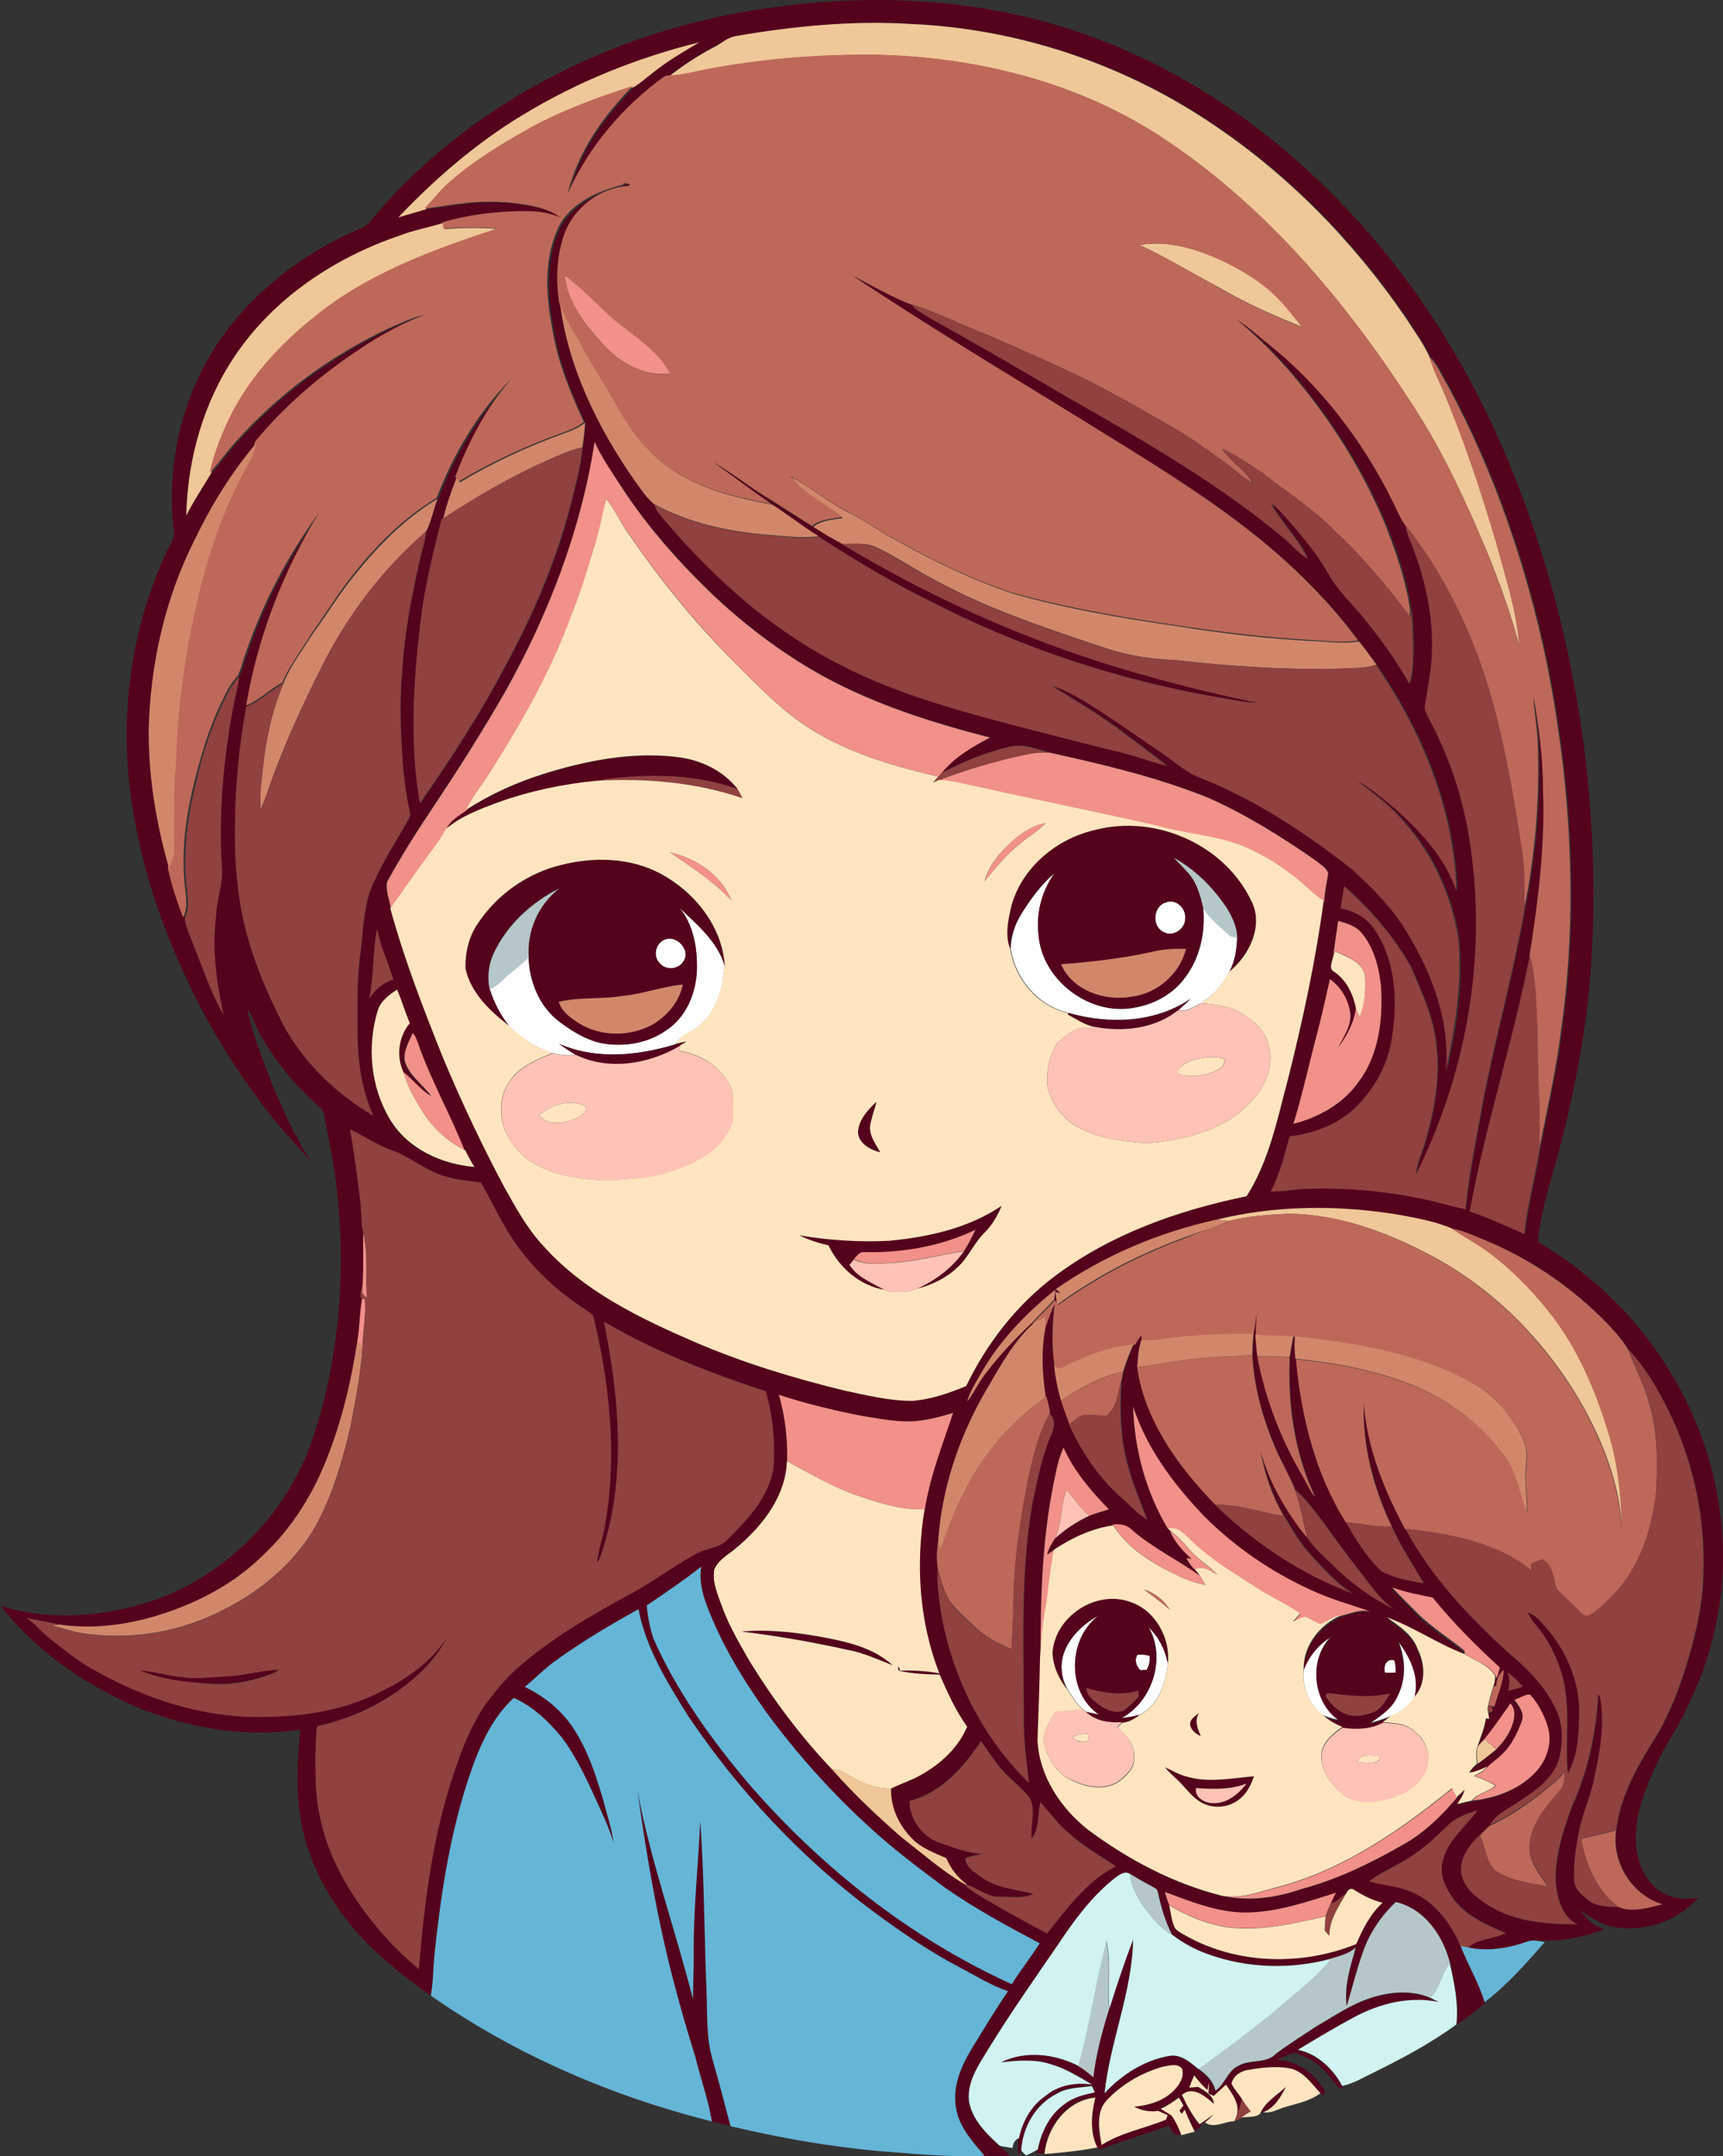 <?xml version="1.0" encoding="iso-8859-1"?>
<!-- Generator: Adobe Illustrator 19.2.0, SVG Export Plug-In . SVG Version: 6.00 Build 0)  -->
<svg version="1.1" id="Layer_1" xmlns="http://www.w3.org/2000/svg" xmlns:xlink="http://www.w3.org/1999/xlink" x="0px" y="0px"
	 viewBox="0 0 688.2 860.8" enable-background="new 0 0 688.2 860.8" xml:space="preserve">
<rect x="0" y="0" width="688.2" height="860.8" fill="#333333" stroke="none"/>
<path fill="#FEFEFE" d="M408.1,364.7c3.7-5.9,7.9-11.7,13.3-16.2c-5.2,7.2-7.6,16.2-6.5,25.1c1.6,18.1,20.7,32.3,38.5,28.7
	c7.4-1.3,14.6-5.1,19.3-11.1c6.5-8,8.9-18.7,7.9-28.8c2.5,4.3,6.6,7.4,10.2,10.7c0.9,1,2.2,0.9,3.4,1.2c-0.2,4.6-0.8,9.3-3,13.5
	c-2.6,5.1-6.4,9.5-11.3,12.6c-2.9,1.4-5.9,3.8-9.2,2.8c1.7-1.4,3.3-2.9,4.9-4.5c-14.1,9.7-32.7,10.3-48.7,5.7
	c-12.2-2.7-21.3-13.5-23.2-25.6C403.8,373.9,405.4,369,408.1,364.7z"/>
<path fill="#FEFEFE" d="M465.7,360.3c4-1.7,8.2,2.5,7.7,6.5c0.1,4-4.7,7.5-8.5,5.4C459.9,370.1,460.5,361.7,465.7,360.3z"/>
<path fill="#FEFEFE" d="M271.3,362.3c7.1,6.9,15.3,13.5,18.2,23.4c-0.8,9-3.3,18.8-10.9,24.4c-2.8,2.4-7.1,3.3-8.8,6.8
	c-15,4.6-31.9,6.3-46.6-0.2c2.2,1.6,4.4,3,6.7,4.5c-3.1,0.4-6.3,0-9.4-0.8c-6.6-2.1-12.4-6-17.3-10.8c-3.5-4.3-6-9.4-7.7-14.7
	c3.4-1.3,5.6-4.3,8.4-6.5c2.5-2,4.9-4,7.2-6.2c0.3,9.8,4.4,19.9,12.5,25.9c5.7,4.2,12.1,8.1,19.3,8.8c7.9,0.8,16.3-0.8,22.9-5.4
	c8.3-5.3,12.3-15.3,12.5-24.8C278.5,378.1,276.9,369.1,271.3,362.3z"/>
<path fill="#FEFEFE" d="M265.6,375.1c4.7-1.9,10.3,4.2,7.5,8.6c-1.9,3.5-7.3,3.9-9.7,0.8C260.7,381.6,261.9,376.5,265.6,375.1z"/>
<path fill="#FEFEFE" d="M425.4,658.8c2.6-6.3,8-11,13.9-14.2c-12.9,9.2-13.4,31.1,0,40c-1.4-0.3-4.1-0.9-5.5-1.2
	c-0.3-0.2-0.8-0.7-1.1-0.9c-2.7-2-4.3-5.1-6.2-7.9C423.7,669.9,423.2,663.9,425.4,658.8z"/>
<path fill="#FEFEFE" d="M458.7,649.5c4.1,3.8,6.7,9,7.8,14.4c-0.9,7.9-3.6,16.8-11.2,20.7c-2.4,0.7-4.8,1-7.3,1.3
	C460.3,679.3,466,661.7,458.7,649.5z"/>
<path fill="#FEFEFE" d="M520.8,666.2c2.1-5.6,6.4-10.5,11.5-13.5c-9.9,9-8.2,26.9,3,34.1c-2.4-0.5-4.8-1.1-7.1-2.1
	C522.8,680.3,519.8,673.2,520.8,666.2z"/>
<path fill="#FEFEFE" d="M558.3,654.5c5,6.4,9.1,14.9,6.7,23.2c-2.1,3.2-5,5.8-8.6,7.2c-3.1,1.1-6.2,2.3-9.4,3c4.4-2.9,9.1-6,11.3-11
	C562,669.8,561.3,661.5,558.3,654.5z"/>
<path fill="#FEFEFE" d="M454.3,660.7c1.7-0.3,3.3,0,4.9,0.4c0.2,2-0.2,3.9-1.2,5.6c-0.6,0.1-1.9,0.2-2.5,0.2
	C453.8,665.1,453,662.9,454.3,660.7z"/>
<path fill="#FEFEFE" d="M553.2,667.9c-0.9-2.6,0.6-6,3.8-5c0.4,1.6,0.6,3.2,0.5,4.9C556,667.8,554.6,667.9,553.2,667.9z"/>
<g>
	<g>
		<path fill="#55021D" d="M305.1,3.5c43.5-6.6,88.9-4.3,130.4,11c39.1,14.1,73.9,38.7,102.3,68.8c26.2,27.5,46.9,60,62.1,94.8
			c16.9,39,27.8,80.4,33.1,122.5c4.9,41.9,5.2,84.7-2.9,126.2c-1.7,8.7-3.5,17.3-5.7,25.9c-3.4,14.4-8.7,28.3-10.2,43.1
			c22,12.9,40.8,31.3,53.7,53.3c15.9,26.5,23.2,58.4,19.2,89.2c-2,15.4-6.7,30.5-13.7,44.4c-3.4,7.7-8.6,14.3-11.9,22
			c-4.8,10.4-9.3,21.7-7.9,33.4c1,6.9,4.2,14.3,10.7,17.7c4.3,2.4,9.4,2.7,14.1,1.9c-8.4,9.3-21.8,14-34.1,11.6c-5-1-9.2-4-13.3-6.8
			c2.3,3.5,5.6,6.4,9.6,7.8c-8.9,3.6-18.7,5.1-28.2,4.3c-0.5,0.1-1.5,0.4-2,0.5c-7.7,2.7-16,4.2-24,2.4c4.1-3.9,10.3-3.3,15.1-5.9
			c-7.4-3-15.1-6.5-20.3-12.8c-3.5-4.5-6.6-10.3-4.8-16.2c2-8.2,9.2-13.3,13.8-20c-4.2,1.4-8.6,2.8-11.8,6
			c-3.9,3.8-7.8,7.7-12.3,10.8c-6,4.4-13.1,7.1-19.1,11.5c5,1.7,10.4,1.8,15.4,3.7c10.1,3.5,17.2,12.7,21.2,22.3
			c3,7.5,7.2,14.6,9.6,22.4l0.1,0.2c-3.4,3.4-7.4,6.1-11.4,8.8c0.9-8.1-0.8-16.4-2.6-24.3c-2.8-11-10.1-21.9-21.7-24.6
			c-5.9,5.6-10.5,12.4-13.2,20.2c-2.5,7.1-4.2,14.4-6.4,21.5c-1.1-7.9,1.5-15.9,3.6-23.4c-2.7,2.4-6.3,3.3-9.7,4.3
			c-16.1,4.4-33.7,3.9-49.4-1.8c-5.2-1.8-10-4.5-14.3-7.8c-2.7-5.3-4.4-11-5.6-16.8c-0.2-1.7-2-2.1-3.2-2.9c-2.7-1.4-5.3-3-7.9-4.5
			c-2.2-1.3-4.3,0.4-6.1,1.6c-9.2,7.3-16.1,16.8-22.7,26.4c-9.3,13.7-18.9,27.2-27.6,41.3c-3.9,6.5-8.9,13.2-8.2,21.2
			c1.1,7.5,6.9,13.2,12.3,18.1c1.5,1.3,2.9,2.6,4.3,3.9c-3.4,0.2-6.8,0.1-10.2,0c-5-5.8-10.6-12-11.5-20c-1.1-8,2.2-15.7,6.2-22.4
			c4.8-7.9,9.6-15.7,14.7-23.3c-6.7-2.3-12.8-6.1-19.1-9.4c-12.2-6.4-23.6-14.2-34.7-22.4c-28.9-21.5-53.8-48.2-73.9-78
			c-8.3-13.3-16.9-27.1-19.9-42.7c-11.4,6.4-22.7,13.1-33.3,20.7c-4.4,3.1-8,7-12.2,10.3c7.8,3.6,14.7,9.3,19.4,16.5
			c5.7,8.5,8.9,18.4,11.8,28.2c1.5,5.8,3.5,11.6,4.3,17.6c-1.4-4.6-3.2-9-5.3-13.4c-4.5-9.8-8.9-20-15.4-28.7
			c-5.3-6.4-11.5-12.4-19.2-15.8c-10.5,9.7-15.4,23.7-19.6,37c-6.4,21.1-9.7,43-12,64.9c-0.6,5.6-0.5,11.3-1.5,16.9
			c-15.7-10.8-30.7-23.6-40.5-40.2c-7.7-12.5-12.3-27-12.7-41.7c-0.3-8.1,0.2-16.2,1.1-24.3c-21.5,3.4-43.5-0.4-63.6-8.2
			c-21.6-9-41.7-22.7-56.2-41.2c17.1,5.5,35.9,4.7,53.2,0.3c30.6-7.8,56.5-30.9,68.8-59.9c7-17.5,10.8-36.1,12.8-54.8
			c2.4-25.3,1-51.1-4.5-75.9c-0.9-3-0.3-6.9-3-9c-8.8-7.6-16.4-16.7-22.4-26.7c-2.4-4.1-4.1-8.6-6.4-12.7c2,10.5,6.2,20.4,9.9,30.3
			c3,7,6.1,14,9.5,20.8l1-1.9c-0.2,0.6-0.4,1.2-0.7,1.7c1.4,3.8,3.8,7,5.8,10.4c-6.7-7.6-13.7-14.8-19.6-23
			c-11.5-15.1-21.4-31.5-29.5-48.7C63.6,368,55.3,342.3,52,315.8c-4.1-32.1,0.7-65.5,14.3-94.9c1.2-2.9,3.8-5.7,3.1-9.1
			c-2.6-22.9,1.7-46.8,12.9-67.1c13.1-23.6,34.9-41.5,59.4-52.5c1.8-0.9,3.8-1.4,5.3-2.8C186.1,41.8,244.6,12.2,305.1,3.5z
			 M294,14.4c-2.8,0.4-5.1,2.2-7.6,3.6c-6.9,3.6-13.6,7.8-19.7,12.7c-0.3,0.1-0.8,0.3-1,0.4c-16.5,12-30.2,28.1-38.5,46.8
			c3.9-16.7,14.2-31.1,26.1-43.1c2.6-1.6,4.9-3.8,7.4-5.6c5.8-4.7,12.2-8.4,18.6-12.2C254.5,23,230.5,32.7,208.6,46
			c-18.3,11.1-34.8,25.2-49.4,40.7c3.6-1.2,7.3-2.1,10.9-3.2c5.1-0.4,10.1-1.5,15.2-2c9.3-1.2,18.7-0.8,27.9,1
			c3.9,0.9,8,2.1,11.2,4.7c-5-2.4-10.6-2.7-16.1-2.6c-10.4,0.1-20.9,1.4-30.9,4.4c-5.9,1.9-12.1,3-17.9,5.2
			c-25.9,8.8-49.9,24.8-65.4,47.6c-12.8,18.8-19.2,41.6-19.7,64.2c2.9-5.8,6.6-11.3,9.9-16.9c3.7-3.8,6.6-8.2,10.2-12.1
			c17-19.2,38.1-34.7,61.3-45.6c4.8-2,9.4-4.4,14.5-5.4c-7,2.5-13.7,6-20,9.8c-17.9,11.1-34.5,24.6-47.9,40.9l-0.1,0.5
			c-9.8,11.6-17.8,24.6-24.4,38.3c-11.8,23.3-17.7,49.4-18.3,75.4c-0.2,18.9,2.9,37.7,8.1,55.8c1.3,6.7,3.7,13.4,6.1,19.9
			c0.4,3.9,2.5,7.5,3.6,11.2c3.8,9.2,6.9,18.9,11.9,27.5c-2.8-12.9-4.7-26.2-3-39.4c0.2-6.7,3-13.2,2.3-20
			c-1.3-21.8,0.7-43.8,4.9-65.2c0.7-3.5,1.7-6.9,2-10.4c1.4-2.6,1.9-5.6,3-8.4c6.8-20.4,16.8-39.7,29.6-56.9
			c-14.5,23.5-24.6,49.8-29.2,77.1l-0.4,0.2c-2.3,11.4-3.3,23-4.2,34.5c-0.6,12.7-0.9,25.5,0.9,38.1c2.1,19.6,9.6,38.1,18.6,55.4
			c8.2,14.8,20.9,26.7,35.4,35.3c-5-11.1-6.5-23.5-6.3-35.7c0-9.7-0.2-19.4,1.1-29c1.4-10.1,1.1-20.9,6.1-30.1
			c3.8-8.3,8.9-15.9,13.3-23.9c0.9-1.2,0.3-2.8,0.1-4.1c-1.2-4.9-1.8-10-2.3-15c-1-13.1-1.7-26.3-0.5-39.4
			c0.9-15.4,3.8-30.6,7.3-45.6c0.7-3.5,2-6.9,2.3-10.5c2.1-4.1,2.9-8.7,4.5-13l0.3-0.2c6.8-17.8,16.7-34.5,30.2-48
			c-10.1,11.5-17.4,25.3-22.8,39.6c-2.2,5.4-4,10.8-5.4,16.5c-0.2,0.1-0.5,0.3-0.6,0.4c-3.4,13.3-6.8,26.6-8.3,40.3
			c-3,24.2-4.6,48.8-0.3,73c12.2-17.7,24-35.7,34-54.7c11.6-21.2,21.2-43.7,26.9-67.3c1.6-6.7,3.5-13.3,4-20.2
			c0.5-3.2,0.9-6.5,1.1-9.8c-5.6-11.8-10.5-24.1-12.6-37.1c-2.7-13.9-3.6-29.2,3.2-42.1c5.3-8.8,15.4-13.2,25-15.5
			c-0.3-1.3,4-0.2,2.3,0.4c-11.2,0.7-21.7,8.4-25.6,19c-3.2,8.6-3.5,18-2.3,27c3.2,26.1,15.2,50.4,30.1,71.8
			c2.3,3.2,4.4,6.6,7.6,9.1c0.4,1,0.9,1.9,1.5,2.8c20.5,25,45,47.2,74.1,61.7c17.5,9,36.3,14.8,55.1,20.1c19,5.1,38.1,10,57.3,14.7
			c5.7,1.3,11.1,3.8,16.9,4.9c-6.5-5.2-13.2-10-19.8-15c-8.4-6.1-17.3-11.3-26.1-16.8c6.8,1.7,12.6,5.8,18.5,9.5
			c8.8,5.7,17.3,11.8,26,17.7c4.8,3.2,9.1,7.3,14.6,9.4c21.9,8.6,41.6,21.6,60.1,36c7.6,6.8,14.9,14,20.6,22.5
			c11.2,17.3,19.5,37.7,17.6,58.7c3.7-17.3,6.7-34.9,5-52.6c-2.6-17.3-10.1-34-21.8-47c-5.3-6.2-11.9-11.2-18.5-16.1
			c5.4,2.5,9.7,6.7,14.3,10.3c10.5,9.2,20.6,20,25.2,33.5c-0.9-32.6-13.8-63.8-32.2-90.4c-2.4-3.1-4.6-6.3-7-9.3
			c-5.6-7.6-11.7-14.8-18.3-21.4c-23.3-24.2-52-42.1-80.4-59.6c-34.7-21.5-69.8-42.3-103.7-65c7.9,4.1,15.6,8.5,23.8,11.8
			c1.8,2.4,4.6,3.5,7.1,5c18.9,10.4,37.4,21.3,56.1,32.2c29.9,17.1,59.9,34.3,86.4,56.5c2.9,2.5,5.4,5.5,8.7,7.5
			c-3.8-8-10.2-14.3-14.7-21.9c2.7,1.3,4.4,3.8,6.4,5.9c6.3,7.2,12.4,14.6,17.1,22.9c3.7,6.4,9.3,11.5,13.9,17.2
			c6.6,8.2,12.8,16.7,17.9,25.8c1.6-5.2,1.4-10.8,1.5-16.2c-0.3-4.3,0-8.7-0.9-13c-1.6-11.6-5.5-22.8-9.7-33.6
			c-6.5-15.6-14.8-30.5-24.7-44.3c-10-14-21.4-27.2-34.8-38c4.5,2.6,8.3,6.3,12.4,9.5c21,16.7,37.6,38.5,49.6,62.5
			c1.7,3.3,3,6.7,5.1,9.8c0.6,3.9,2.4,7.5,3.7,11.3c4.5,12.5,7.2,25.6,6.7,38.9c0.1,7.8-1.9,15.4-2.9,23.1c1.4,3.9,3.7,7.3,5.3,11.1
			c7.6,16,12.1,33.3,13.9,50.8c4.9,42.4-3.6,86-22.7,124.1c0.4-4.5,2.5-8.6,3.7-13c4.3-14.5,6.8-30.1,3.4-45.1
			c-1.7-8.5-5.6-16.4-8.9-24.5c-6.9-12.4-16.3-23.3-26.9-32.6c-0.3,2.9-0.7,5.9-1.4,8.8c4.9,1.1,9.7,3.3,12.8,7.4
			c9.3,12.8,10.2,29.5,7.7,44.6c-1.6,10.9-7.5,20.9-15.4,28.4c-7,6.3-16.2,9.5-25.4,10.7c-2.1,7.5-4,15.1-7.6,22.1
			c4.3-0.1,8.5-0.7,12.8-1.1c15.7-0.6,31.5,0.6,46.9,3.8c6.1,1.1,12,3.1,18.1,4.3c1.5-15.1,4.7-29.9,7.3-44.8
			c5-25,11.8-49.7,16.3-74.8c4.5-21.8,6.3-44.2,5.5-66.4c-0.2-6.3-1.6-12.6-1.7-18.9c2.1,12.2,3.7,24.5,3.8,36.9
			c0.9,22.4-1.9,44.7-5.4,66.8c-6.8,34.3-17.7,67.7-24,102.1c7.5,2.5,14.6,5.8,21.8,9c1.1-11.3,4.3-22.3,6-33.5
			c3.2-16.1,6.9-32.2,8.9-48.6c6.7-48.6,3.7-98.3-5.9-146.3c-8.1-38.4-20.9-76-39.6-110.6c-2.4-3.7-3.8-8.2-7.2-11.2
			c-2.6-5.6-6.3-10.6-9.6-15.8c-21-30.7-47.6-57.8-78.7-78.3c-35.1-23.3-76.4-36.9-118.5-38.9C340.7,8.1,317.2,10.4,294,14.4z
			 M237.5,176.4c-5.4,35.2-18.4,68.9-35.9,99.7c-9,15.8-18.8,31.1-28.8,46.1c-6.5,9.7-12.7,19.5-18.3,29.7
			c-0.8,3.6,0.9,7.3,1.5,10.8c5.5,20.5,13.3,40.3,21.2,60c7.4,17.5,15.5,34.8,24.5,51.6c4.4,8,8.9,16.1,15.2,22.9
			c16.2,18.4,38.9,29.3,61.1,38.8c19.1,8.2,39.1,14.3,59.4,19.2c8.9,1.9,17.9,4.1,27,4.1c7.5-0.5,14.7-3.1,21.6-5.9
			c8.2-17,20.1-32.5,35.3-43.8c22.4-16.9,49.4-26.4,76.7-32c9.1-14.2,12.3-31,16.6-47c5.8-23.4,10.9-47,14.2-71l0.3,0.2
			c0.2-3.8,1-7.5,1.6-11.3c-0.9-2.3-3.3-3.6-5.1-5.1c-13.4-9.3-27.3-18-42.2-24.7c-20.6-8.4-42.4-13.5-64-18.3
			c-4.9-1.5-9.8-3.4-15-2.6c-9.9,2.1-19.4,6-28.3,10.8c5.1-6.4,12.2-10.5,19.4-14.3c-22.6-5.8-45.1-12.9-65.7-24
			c-15.8-8.6-30.3-19.4-43.5-31.6c-14.4-13.7-27.8-28.6-38.6-45.4C244,187.9,240.1,182.5,237.5,176.4z M534.5,367.7
			c-0.7,4.7-1.5,9.4-2,14.2c-0.3,1.9-1.9,4.9,0.4,6.1c5,3.3,7.6,8.8,8.7,14.5c-0.8,6-3.8,11.3-7.2,16.1c1.9-4.1,4.9-8.1,5-12.8
			c-0.3-5.9-3.5-11.4-8.2-14.8c-1.7,7.6-3.4,15.2-5.4,22.8c-3.1,11.7-5.6,23.5-9.2,35c10.2-2.5,19.9-8,26-16.7
			c8.2-10.8,9.8-25,9-38.2c-0.8-7.6-2.8-15.6-7.9-21.5C541.3,369.6,537.8,368.6,534.5,367.7z M150.6,370.8
			c-1.7,9.2-1.3,18.7-3.1,27.9c2.3-3.5,5.5-6.4,9.6-7.6C155.1,384.3,151.9,377.8,150.6,370.8z M150.9,403.4
			c-4.3,14.4-2.9,30.8,4.9,43.8c6.9,11.6,20.5,17.7,33.6,18.8c-1.3-2.2-2.6-4.4-3.7-6.7l-0.3-0.1c-5.6-14.3-13.3-27.7-18.4-42.2
			c-0.6-1.6-1.1-3.2-2.2-4.5c-1.6,3.5-3.8,7.2-3.4,11.2c1.7,5.9,7.3,9.3,10.6,14.1c-4.3-2.5-7.3-6.7-11.2-9.7
			c-2.9-6.4-1.8-14.1,2.6-19.5c-1.8-4.4-3.1-9-5.1-13.4C155.4,397.2,152.1,399.6,150.9,403.4z M139.8,450.9
			c1.7,9.5,3.1,19.1,4.2,28.8c0.5,4.1,0.1,8.4,1.2,12.4c-0.1,6.5,0.1,13-0.2,19.5c0.1,2.3-1.9,5.2-0.3,7.1c-1,5.5-0.9,11.3-1.9,16.9
			c-2.4,15.6-6,31.1-11.8,45.8c-5.6,14.7-14.1,28.5-25.7,39.3c-9.6,9.4-21.3,16.5-33.8,21.3c-15.1,5.9-31.7,9-47.9,6.6
			c-4.3-1.2-8.7-1.7-13-2.7c3.3,2.3,5.7,5.5,8.9,7.9c5.4,4.2,10.7,8.8,16.7,12.1c21,12.1,44.9,20.1,69.3,19.5
			c16.2-0.1,32.8-2.8,47.2-10.4c10-5,19.5-11.5,25.6-21c-2.6,5.2-6.4,9.8-10.6,13.9c-11.4,10.7-25.9,18-41.1,21.2
			c-0.7,7.2-0.7,14.5-0.5,21.7c0.4,14.3,4.6,28.4,11.8,40.6c7.7,13.1,17.7,24.9,29.4,34.7c2.2-26.7,5.5-53.7,14.3-79.1
			c3.2-9.5,7-19,12.8-27.3c3.6-4.7,7.3-9.3,11.7-13.3c13.6-12,29.3-21.3,45.2-29.8c9.3-4.9,17.6-11.3,26.7-16.3
			c4.1-2.4,9.6-2.2,12.9-6c7.9-7.8,16-16.6,18-27.9c0.9-10.4-0.3-20.9-3-31c-22.3-7.3-44.4-15.9-64.7-27.8
			c6.1,29.5,8.9,60.8-0.1,89.9c-0.6,2.2-1.2,4.5-2.6,6.4c0.5-5.6,2.7-10.9,3.4-16.5c4.6-27.1,1.5-55-4.8-81.6
			c-0.6-1.6-2.4-2.3-3.7-3.3c-10.1-6.6-19.3-14.8-26.4-24.6c-6-8-9.9-17.3-14.9-25.8c-4.6-0.8-9.4-0.9-13.9-2.4
			c-8.1-2.1-14.4-8.1-22.2-10.7C150.2,457.1,145.2,453.5,139.8,450.9z M485.7,487c-22.8,5.1-44.8,14.4-64,27.7
			c0.6,0.5,1.3,1,1.9,1.5l-2-0.4c0.1,1.1,0.4,3.3,0.6,4.4c-0.3-0.4-0.8-1.1-1-1.5c0.1-1.3,0.3-2.5,0.4-3.8
			c-11.3,9.1-21.6,19.6-28.9,32.1c-2.3,4.1-5,8-6.3,12.6c2.5-3.3,4.2-7.1,6.7-10.3c5.6-7.7,12.3-14.6,19.1-21.1l1.2-0.5
			c-8.5,7.6-13.8,17.8-19.6,27.4c-10.7,18.5-17.7,39.2-19.1,60.5c-0.6,3.6-0.6,7.2-0.1,10.8c-0.1,2.4-0.1,4.8,0.1,7.3
			c2.5,29.2,15.4,57.6,36.4,78.1c-1.1-9.3-2.3-18.7-2.1-28.1c0-28-1.3-56.1,3.5-83.8c2-9,3.6-18.2,7.3-26.7c1.3-2.8,2.2-6.6-0.5-8.8
			c0.1-2.3-0.9-4.6-1.3-6.8l-0.3,0.2c-1.5-9.6-1.9-19.4,0.1-28.9c1-2.9,1.9-5.8,3.4-8.5c-1,8.1-1.3,16.4-0.1,24.6
			c0.6,4.8,1.4,9.6,2.8,14.2c1,3.3,2.2,6.4,3.4,9.7c4.9,10.7,11.5,20.7,20.3,28.6c3.6,3.1,6.7,6.8,10.8,9.3
			c-2.7-7.3-5.9-14.5-7.8-22.1c-3-10.8-3.1-22-2.5-33.1c0.3-1.4,0.5-2.7,0.8-4c1.1-3.7,2.5-7.3,4.1-10.8l0.4-0.1
			c0.8-1.3,1.7-2.5,2.5-3.8c0.1,0.5,0.1,1.5,0.2,2.1c-1.2,3.5-1.4,7.3-1.7,11c3.1,21.5,16.5,39.6,31.2,54.8
			c15.7,15.4,34.4,27.8,55.1,35.4c-6.5-3.8-11.4-9.7-16.6-15.1c-4.4-4.7-7.6-10.3-10.9-15.8l-0.3-0.1c-4.5-7.9-7.6-16.7-9.2-25.7
			c3.7,12.6,10.3,24.3,18.6,34.4c2.9,4.3,7.1,7.6,10.6,11.4c7.2,7,15.4,12.8,24.3,17.3c-5.7-3.6-9.2-9.3-13.3-14.4
			c-5.4-6.9-10.6-14-15.7-21.1c-3.4-4.3-6.5-8.9-10.8-12.4c-2.3-5.8-5.6-11.2-8-17c-4.9-11.7-8.5-24.1-9-36.8
			c0.1-2.8,0.2-5.6,0.4-8.4c0.4-2.9,0.8-5.8,1.3-8.7c-0.2,3-0.4,6-0.4,9c0.2,2.9,0.4,5.9,0.8,8.8c3.2,17.2,9.8,33.6,18.5,48.7
			c1.5,2.5,2.5,5.3,4.5,7.4c-8.2-17.3-10.9-36.8-10.2-55.8c0.5-2.8,1-5.6,1.5-8.4l0.6,0c-0.2,3-0.2,6,0.3,9
			c2.1,22.8,7.7,45.7,20,65.2c4,7,8.3,14,14.2,19.6c5.2,2.9,11.1,4,16.9,4.8c-4.4-7.5-9.2-14.8-12.8-22.8
			c-7.3-15.4-11.7-32.4-11.2-49.5c1.2,18,8.2,35,16.6,50.7c10.2,19,25.2,34.9,40.9,49.3c7.3,6.1,14.3,12.9,18.6,21.5
			c3.5,6.3,3.8,14,2,20.8c-2.2,8-9.4,12.9-15.9,17.2c-4.1,2.8-9.2,4.9-11.8,9.5c-1.5,1-2.7,2.5-3.9,3.8c-4.1,3.9-8.1,9.1-7.5,15.1
			c0.8,6,5.9,10,10.7,13c10.5,6.8,23.5,7.6,35.7,7.7c-6.4-3.1-8.2-11.1-8.7-17.6c-0.1-10.4,3.1-20.5,6.8-30.1
			c6.2-13.9,9.5-29,10.2-44.3c0.2,0.3,0.6,1,0.8,1.4c1.8,10.5,0.1,21.1-2.2,31.4c-1.2,7.2-4.4,13.8-6,20.9
			c-1.4,6.8-2.7,13.7-2.1,20.7c-0.1,3.3,2.8,5.5,5,7.5c3.4,3.1,8.3,3.1,12.6,3.1c5.6,2.3,12,0.3,17.6-1.1
			c-12.3-3.7-20.4-16.8-18.5-29.5c1.7-14.6,9.5-27.4,17.2-39.5c4-7.4,7.3-15.2,9.8-23.2c4.2-13.1,7.7-26.5,7.8-40.3
			c0.8-21.1-3.7-42.4-12.5-61.6c-4.6-9.8-10-19.5-17.5-27.4c-2.2-3.7-5.1-6.9-8-10c-13.4-13.9-29.5-25.2-47.3-32.8
			c-4.9-2-9.8-4.5-15.1-5.4c-6.6-2.8-13.7-4.1-20.7-5.4C535,481,509.8,481.1,485.7,487z M311.1,556.9c2.5,8.6,3.6,17.5,3.3,26.5
			c-0.5,13.7-9.5,25.4-19.5,34c-3.2,3-7.8,5-9.5,9.3c-0.9,5.3,1.5,10.2,3.2,15c2.8,7.6,7,14.6,11,21.7c9.5,15.4,20.4,30,32.9,43.1
			c8.4,9.7,17.8,18.4,27.4,26.8c8.3,6.5,16.2,13.5,25.2,18.8c1.4,1.5,3.1,2.8,4.9,3.8c9.2,5.6,18.7,10.8,28.2,15.9
			c8-9.9,15.8-20.9,27.5-26.8c-6.1-4.2-12.6-7.7-18.1-12.7c-4.7-3.6-8-8.6-12.1-12.9c-1.1,4.8-0.3,10.4-3.4,14.5
			c-0.7-5.4,1.9-11.3-0.9-16.4c-2.6-3-5.6-5.7-8.5-8.5c-4.4-4-7.4-9.3-10.9-14c-6.9,10.4-15.9,20.6-28.5,23.9
			c0,7.6,5.4,14.7,12.6,17c5.4,1.8,10.7,4,16.4,4.2c-2.3,0.6-4.8,0.7-6.9,1.8c0.2,3.5,3.7,5.5,6.2,7.4c6.1,4.5,13.9,4.9,21,6.8
			c-4.1,2-9,1-13.5,1.1c-4.9,0.2-8.5-3.4-12.9-4.7c-3.9-2.6-6.6-6.3-8.4-10.6c-4.2-2-8.7-3.5-12.3-6.5c-6-5.3-10.1-13.1-9.8-21.3
			c3.1-1.6,6.3-2.7,9.4-4.1c8.9-4.4,17.1-11.3,21-20.6c-4.6-6.4-7.8-13.7-11-20.8c-5.4-0.1-10.8-0.3-16-1.5
			c-0.9-0.3-0.6-1.1-0.4-1.8l0.6,1.7c5.2-0.1,10.5,0.1,15.7,1.1c-8-20.7-9.5-43.7-5.9-65.5c2.1-13.3,7.1-25.8,11.3-38.5
			c-4.1,1.3-8.3,2.4-12.5,3c-7.8,1.2-15.7-0.5-23.4-1.7C333.4,563.2,322.1,560.5,311.1,556.9z M466.5,610.4L466.5,610.4l0.9,0.7
			c1.7,4.5,5.2,8.2,8.7,11.4L474,622c0.8,1.8,2,3.4,3.4,4.7c0.5,0.7,1.6,2.1,2.2,2.8c-8.9-6.5-19-11.2-27.4-18.5
			c-2.1-2.2-5-2.6-7.8-2.2l0.2,0.3c-8.5,1.3-16.6,4.9-23.7,9.8c-0.9,0.6-1.8,1.3-2.7,1.9c0.5-2.4,1.9-4.5,3.1-6.5
			c4.1-3.6,8.7-6.6,13.6-8.9c2.6-1,5.2-1.8,7.9-2.6c-7.1-7.3-13.9-15.2-18.1-24.6c-1.4,3.1-2.4,6.4-3,9.7
			c-5.5,24.3-6.2,49.4-6.1,74.3c-0.2,10.9-0.7,21.8-1,32.7c0.6,14.2,9.1,27.1,20,35.7c16,12,34.2,21.6,53.7,26.5
			c10.5,2.3,21.5,0.8,31.5-2.7c14.3-3.9,27.6-10.3,40.4-17.6c8.5-4.7,15.5-11.6,21.8-19c0.8-0.8,2.4-2.3,3.2-3c-0.5,2.2-1.8,4-3,5.8
			c2-0.6,3.9-1,5.9-1.4c9-1,18-4.2,24.5-10.7c4.7-4.7,7.4-11.9,5.6-18.5c-1.4-4.8-3.7-9.4-7.1-13.1c-2.1-0.3-4.2,1.5-6.3,2
			c1.9,2.4,4.3,5.5,2.9,8.7c-1.8,4.8-4.1,9.5-7.8,13.1c-1.8,1.8-4,3.1-5.7,4.9c-2.3,1.1-4.6,2.2-7.2,2.4c0.8-1.4,1.9-2.5,3.1-3.5
			c2.6-1.8,5.1-3.9,7.5-5.8c3.1-2.9,5.6-6.6,6.7-10.7c0.7-2.5,0.8-5.5-1.1-7.5c-3.4,4.8-6.7,9.7-10.5,14.3c-0.8,0.9-1.7,1.7-2.5,2.7
			c1.2-3.6,2.8-7.2,3.3-11.1l1.3,0.3c-0.1-0.7-0.3-2-0.4-2.6c1.8-0.2,2.1-1,0.9-2.5l1.4,0.2c1.5-4.8,3.5-9.5,3.8-14.6
			c-1.9,1.5-3,3.8-3,6.2l-1.1,0.8c0.5-1.4,0.8-2.9,0.8-4.4l0.4,0.7c0.4-1.4,0.8-2.8,1.2-4.2c-9.5-8.8-18.7-17.9-26.9-28
			c-5.4-1.2-10.9-2.2-16.1-4c3.3,3.5,6.6,6.8,10,10.3c5.6,5.8,12.6,9.9,18.8,15c0,0.3,0,1,0,1.3c-10.6-4.1-20.1-10.6-30.8-14.6
			c4.8,3.5,10.4,6.9,12.4,12.8c3,5.9,3.3,13.8-1.4,19c2.5-8.3-1.7-16.7-6.7-23.2c3,7.1,3.6,15.4,0.1,22.4c-2.2,5-7,8-11.3,11
			c3.2-0.7,6.3-1.9,9.4-3c-1.5,0.8-2.8,1.8-4,2.9c-5,2.6-10.7,2.9-16.1,2c-2.9-1.2-5.8-2.8-8-5c2.3,1,4.7,1.6,7.1,2.1
			c-11.2-7.3-13-25.1-3-34.1c-5.2,3-9.4,7.9-11.5,13.5c0-9.3,6.6-17.4,14.9-21.1c3.8-1.1,7.6-2.7,11.7-1.7c-8-2.8-16.3-5-24-8.7
			c-15.6-7.1-29.9-17-42.1-29C469,593,458,578.5,452.5,561.6C453.1,578.7,457.7,595.7,466.5,610.4z M258.3,641
			c0.4,4.4,1.2,8.8,2.6,13c9.3,21.3,23.1,40.3,38,58c29,33.6,64.7,61.8,105.2,80.2c3.6-5.6,7.6-10.8,11.2-16.3
			c-13-6.9-26-14-38.1-22.4c-10.2-7.6-20.4-15.3-29.8-23.9c-15.2-13.9-29-29.3-41.2-45.8c-9.6-13.4-18.2-27.6-24-43.1
			c-1.8-4.8-3-10-2.1-15.2C273.1,631,265.7,636,258.3,641z M553.2,667.9c1.4,0,2.8-0.1,4.2-0.1c0.1-1.6,0-3.3-0.5-4.9
			C553.8,661.9,552.4,665.3,553.2,667.9z M602.2,667.7c0.8,2.4,0.8,4.9,0.2,7.3c2-0.4,3.9-0.9,5.8-1.6
			C606.5,671.3,604.4,669.5,602.2,667.7z M530.3,676c-0.9,0.5-1,1.1-0.3,1.9c1.5,2.4,3.7,4.4,6.2,5.8c4.2,2.3,9.4,1.2,13.6-0.7
			c2.4-1.8,3.9-4.5,5.5-7C547.2,678.1,538.6,676.9,530.3,676z M537.8,755.8c-2,1.4-3.6,3.7-6.2,4c0.6-1.4,1.3-2.8,2-4.1
			c-11.8,3.7-23.9,7.9-36.4,7.9c-11.2-0.1-21.7-4.3-31.9-8.2c0.5,1.8,0.9,3.6,1.7,5.3c0.7,3,0.9,6.3,2.3,9.1c1.2,1.5,3,2.3,4.6,3.2
			c20.5,11.4,46.2,11.9,67.8,3.2c2.5-6,5.6-12,10.5-16.5c-4-1-7.7-2.9-11.1-5C539.8,753.5,538.4,754.4,537.8,755.8z"/>
	</g>
	<path fill="#55021D" d="M285.3,184.9c6.9,3.9,13.1,8.9,19.8,13.1c6.6,4.1,13,8.4,19.7,12.4c3.7,2.3,7.5,4.5,11.4,6.7
		c34.8,21,72.1,37.8,111,49.6c18.2,5.4,36.7,10.2,55.4,13.9c-4.8-0.1-9.5-1.1-14.2-1.9c-41.2-7-81.3-20.2-118.3-39.5
		c-14.8-7.3-29-15.9-42.9-24.9c-6.3-4-12.2-8.6-18.5-12.6C300.6,196.2,293.1,190.3,285.3,184.9z"/>
	<path fill="#55021D" d="M216.9,309.2c17.2-5.4,35.4-9,53.4-6.9c9.4,1,18.6,5.3,24.5,12.8c-16.8-6.1-35.1-6.2-52.6-4.1
		c-1.2,0.2-2.4,0.5-3.5,0.8c-13.7,1.3-27.3,4.1-40.3,8.9c-7.1,2.7-14.4,5.4-20.2,10.5c1.4-3.8,5.2-5.5,8.2-7.8
		C195.8,317.3,206.2,312.6,216.9,309.2z"/>
	<g>
		<path fill="#55021D" d="M437.7,331.3c24-6.2,51.8,6,62.3,28.7c4.7,9.8-1.1,21.4-8.9,27.8c2.2-4.1,2.9-8.9,3-13.5
			c-0.1-4.6-2.2-8.9-4.7-12.6c-5.4-7.8-12.3-14.6-20.6-19.3c2.6,2.9,5.7,5.4,7.8,8.8c2.1,3.4,3,7.3,3.9,11.1
			c1,10.1-1.5,20.8-7.9,28.8c-4.7,6-11.9,9.8-19.3,11.1c-17.8,3.6-36.9-10.6-38.5-28.7c-1.1-8.9,1.3-17.9,6.5-25.1
			c-5.4,4.5-9.6,10.3-13.3,16.2c-2.7,4.2-4.4,9.1-4.6,14.2c-2.2-5.5-0.8-11.7,0.5-17.3C408.3,346.1,422.2,334.6,437.7,331.3z
			 M465.7,360.3c-5.2,1.4-5.8,9.8-0.8,11.9c3.7,2,8.5-1.4,8.5-5.4C473.9,362.8,469.7,358.6,465.7,360.3z M460.3,380
			c-12,2.7-24.2,4-36.5,5c4.6,10.6,17.6,14.9,28.4,12.9c10.1-1.4,19-9.1,21.5-19C469.2,378.7,464.7,378.9,460.3,380z"/>
	</g>
	<g>
		<path fill="#55021D" d="M224.3,345.3c13.1-3.3,27.7-3,39.7,3.7c13.5,7.3,24.5,21,25.5,36.7c-2.9-9.9-11.1-16.5-18.2-23.4
			c5.6,6.8,7.2,15.8,7.1,24.4c-0.2,9.5-4.2,19.6-12.5,24.8c-6.6,4.6-15,6.3-22.9,5.4c-7.2-0.7-13.6-4.6-19.3-8.8
			c-8.1-6-12.2-16.1-12.5-25.9c-0.9-10.5,3.8-21.1,12.2-27.6c-10.9,5.5-20.5,14.2-25.9,25.3c-2.3,4.6-3,9.9-1.9,14.9
			c1.7,5.3,4.2,10.4,7.7,14.7c-7.7-5.8-15.4-13.1-17.5-23c-0.1-6.3,1.3-12.9,5.1-18.1C198.7,357,210.9,348.6,224.3,345.3z
			 M265.6,375.1c-3.7,1.3-5,6.5-2.2,9.3c2.4,3.2,7.8,2.7,9.7-0.8C275.9,379.3,270.3,373.2,265.6,375.1z M248.3,397.7
			c-8.3,1.3-16.9,0.3-25.1,2.2c1.1,4,4.9,6.6,8.3,8.7c8.7,5.3,20.2,5.3,29.1,0.4c5.9-3.5,10.8-9.1,12.1-16
			C264.4,394,256.5,397,248.3,397.7z"/>
	</g>
	<path fill="#55021D" d="M426.8,404.5c16,4.6,34.6,4,48.7-5.7c-1.6,1.6-3.2,3.1-4.9,4.5c-9.4,7.5-22.4,8.9-33.8,6.6
		c-3.8-0.8-6.9-3.1-10.2-4.8L426.8,404.5z"/>
	<path fill="#55021D" d="M269.9,417c1.5-0.4,2.9-0.7,4.4-1c-0.9,0.5-1.8,1.1-2.6,1.6c-12.3,7.3-28.4,10.1-41.6,3.7
		c-2.3-1.5-4.5-2.9-6.7-4.5C238,423.2,254.9,421.6,269.9,417z"/>
	<path fill="#55021D" d="M350.1,439.9c-0.8,3.3-2.1,6.5-2.5,9.8c-0.2,3.9,2.4,7.1,4.1,10.3c-4-1-8.9-3.6-8.9-8.3
		C343,446.9,346.6,443.1,350.1,439.9z"/>
	<path fill="#55021D" d="M355.1,495.4c15.7-1.5,31.7-5,45-13.9c-1.7,4-3.9,7.9-7.1,11c-4.3,4.2-6.4,10.1-11,14
		c-4.5,4.1-10.1,6.7-15.9,8.2c7.4-3.4,14.3-8.4,19-15.1c1.8-2.7,3.2-5.6,4.6-8.5c-13.8,6.5-29.2,9.3-44.4,8.9c-2-0.3-3,1.7-4.2,2.9
		c-0.4,0.5-1.3,1.6-1.7,2.1c3.2,5.1,9.1,7.2,14.1,10.1c-10-1.6-18.3-8.9-22.6-17.8c-4-0.9-8-2.2-11.7-4
		C331,495.1,343.1,496,355.1,495.4z"/>
	<g>
		<path fill="#55021D" d="M420.4,659.7c1.1-14.4,17.4-25.1,31-20.1c9.9,3.3,16,14.3,15,24.4c-1.1-5.5-3.7-10.6-7.8-14.4
			c7.3,12.2,1.7,29.8-10.7,36.4c2.4-0.2,4.9-0.6,7.3-1.3c-2.1,1.5-4.3,2.9-7,3.1c-5.1,0.3-10.7-0.4-14.5-4.2
			c1.4,0.3,4.2,0.9,5.5,1.2c-13.4-8.9-12.9-30.8,0-40c-5.9,3.2-11.2,7.9-13.9,14.2c-2.2,5.1-1.6,11.1,1.1,15.9
			C423,670.5,420.5,665.2,420.4,659.7z M454.3,660.7c-1.3,2.2-0.5,4.4,1.2,6.2c0.6-0.1,1.9-0.2,2.5-0.2c1-1.7,1.4-3.6,1.2-5.6
			C457.6,660.7,456,660.4,454.3,660.7z M433.9,673.9c0.1,1.9,1.2,3.5,2.6,4.7c3.4,2.9,7.6,5.9,12.3,4.5c2.2-1.7,4.2-3.7,6.1-5.7
			c0-0.8-0.1-1.6-0.2-2.4C447.9,677.1,440.5,675.9,433.9,673.9z"/>
	</g>
	<path fill="#55021D" d="M610.3,643.8c3.2,1.1,5.3,3.9,7.5,6.3c8.5,9.7,13.7,22.7,13,35.7c-0.2,7.6-0.6,15.6-4.5,22.3
		c-1.3-13.3,1.5-27-2.5-40c-2.1-7.4-5.9-14.3-10.9-20.1C611.8,646.8,611,645.3,610.3,643.8z"/>
	<path fill="#55021D" d="M296,651.4c11.5-1,23,0.4,34.3,2.5c9.3,1.9,19,4.4,26.2,10.9c-6-2.3-11.8-5-18.2-6.2
		C324.3,655.5,310.2,653.1,296,651.4z"/>
	<path fill="#55021D" d="M55.9,666.9c5.5,0.4,10.8,2.1,16.3,2.5c6,1,11.9,0,17.9-0.2c7.2-0.3,14.1-2.4,21.3-2.8
		c-1.5,1.5-3.6,2-5.6,2.7c-7,2.3-14.3,3.6-21.6,3C74.7,671.7,64.8,670.8,55.9,666.9z"/>
	<path fill="#55021D" d="M475.4,688.9c-0.4-2.5,2.1-3.7,3.7-5c-2.1,2.9-0.7,6.3,0.6,9.3C477.7,692.3,475.8,691,475.4,688.9z"/>
	<g>
		<path fill="#55021D" d="M465.3,705.6c3,1.2,5.8,3.1,9.1,3.8c8.7,2.4,17.8,0.5,26.6-0.2c-1.1,3-2.5,6.1-4.9,8.3
			c-4.3,4.3-11.5,5-16.6,1.9c-2.9-1.6-4.9-4.3-7.1-6.7C470,710.3,467.3,708.2,465.3,705.6z M477.7,713.9c-0.6,3.8,3.3,5.9,6.5,6
			c5.6,0.4,10.5-3.6,13.7-7.8C491.5,714.5,484.5,714.3,477.7,713.9z"/>
	</g>
	<path fill="#55021D" d="M263.9,769.7c-3.9-18.2-6.8-36.5-9.4-54.9c5.3,28.3,15.1,55.4,22.2,83.2c0-5.4,0.3-10.9,0.3-16.3
		c-0.3-18.4,1.9-36.7,2.6-55.1c1.6,22.6,1.6,45.4,2.5,68.1c0.4,9.3-0.2,18.8,2.5,27.8c2.5,8.7,4.8,17.5,7.1,26.3
		c-2.5-0.6-5.1-1.1-7.6-2c-1.3-8.7-4.5-17-6.5-25.5C272.5,804.4,267.7,787.1,263.9,769.7z"/>
	<g>
		<path fill="#55021D" d="M443,802.2c2.9-9.3,6-18.6,9.5-27.7c-0.4,20.9-9.2,40.6-11.4,61.3c6.9-7.4,15.9-13.2,26-14.9
			c4.6-0.8,8.2,2.6,11.5,5.3c3.1,2.1,5.9,4.9,6.8,8.7c3.8-2.6,4.7-7.9,9.1-9.9c4.7-2.8,11.2-0.7,15.1-4.9
			c5.2-3.9,10.7-7.3,16.1-10.9c7-4.1,13.8-8.8,21.6-11.3c7.7-2.5,16.4-3.3,23.9-0.1c1.2,0.5,2.3,1.1,3.4,1.7
			c-11.6-2.4-23.5,0.5-33.8,6.1c-7.6,4.1-15,8.5-22.4,13c7.8,1.6,14.1,7.6,17.7,14.4l0.4,1c-0.5-0.1-1.4-0.4-1.9-0.5
			c-2.6-3-4.8-6.5-8-9c-2.7-2.4-6.1-3.5-9.3-5c-2.6,0.6-5,1.8-7.3,3c7.7,0.1,14.4,4.9,18.4,11.2c1.5,1,0.6,4.4-1,2
			c-3.6-3.8-6.8-8.7-12.3-9.9c-5.4-1-11-0.3-16.4,0.6c-3,0.4-6.1,2.3-6.7,5.4c1,2.3,2.7,4.1,4.1,6.1c-0.6,2.5-1.3,5.1-2.5,7.5
			c2.1-4.8-1.4-9.2-4-13c-1.6,1.5-3.3,3-4.9,4.5c-0.5-0.3-1.6-0.8-2.1-1c0.1-1.5,0.1-2.9,0.2-4.4c-0.1,0.8-0.4,2.4-0.6,3.1
			c-1.9-1.9-3.7-3.8-5.3-5.9c-0.7,1.6-1.4,3.2-2,4.9c0.9-0.1,2.7-0.2,3.6-0.3c2.6,1.7,5.9,3.3,6.3,6.8c-3.3-3-8.4-7.4-12.8-3.6
			c2,4.1,4.2,8.2,7,11.7c1.9-1.3,3.8-2.6,5.7-4c-1.1,1.2-2.3,2.3-3.5,3.3c-0.4,0.1-1.1,0.4-1.5,0.5c0,1.6-1.5,2.1-2.6,2.9
			c-1.4-2.9-2.8-5.8-4-8.8c-0.4,0.6-0.8,1.1-1.1,1.7c-0.2-0.3-0.7-1-1-1.3c0.5-0.7,1.1-1.3,1.6-2c-0.5-0.8-1.4-2.4-1.8-3.2
			c-2.3,1.7-4.7,3.3-7.3,4.5c1.4,0.9,2.8,1.7,4.2,2.4c1.7,2.4,3,5.1,4,7.9c-2.8,1.3-3.8-1.7-4.9-3.5c-9.1,3.5-18.6,6.1-27.7,9.7
			c-0.2-0.3-0.6-0.8-0.9-1.1c-3.1-6.2-2.4-13.4-0.8-19.9c-11.2,1-19.3,11.8-20.3,22.5c-0.8,0-2.3-0.1-3-0.2l0.4-1.6
			c1.3-7.1,4.8-14,10.8-18.2c3.4-2.7,7.8-3.7,12-4.6c-0.4-0.8-0.8-1.6-1.2-2.5c-4.7,0.7-9.7,0.4-13.9,3
			c-8.5,4.2-13.8,13.4-14.3,22.7c-0.3,0.5-0.8,1.5-1.1,2.1c-0.4-2.3-0.3-4.6,0-6.9c1.4-6.7,4.9-13,10.6-16.9
			c5.1-4.3,12.1-5.5,18.6-4.5c-5.2-3.2-10.4-6.5-16.4-8.1c-6.5-2.1-13.4-1.4-20-0.8c9.7-4.8,21.4-3.4,30.9,1.4
			c2.2,1.2,4.2,2.8,6.1,4.5C437.7,820.1,440.2,811.1,443,802.2z M442,838.6c-4.4,4.9-3,12-2,17.8c7.8-5,17.2-6.6,25.7-10.1
			c0.2-0.4,0.5-1.3,0.7-1.8c-1.3-0.6-2.6-1.1-3.8-1.7c-3.3,0.5-6.7-0.1-9.6-1.7c5.6-0.4,11.4-2.1,15.5-6.1c2.3-2.4,4.7-5.6,3.6-9.1
			c-1.9-2.3-5.3-1.1-7.8-0.7C455.9,827.6,448,832.2,442,838.6z"/>
	</g>
	<path fill="#55021D" d="M503.4,843.8c2.1-4.7,6.7-7.3,10.3-10.7c-2,4-4.6,8.4-9,10.1C504.4,843.4,503.7,843.6,503.4,843.8z"/>
</g>
<g>
	<path fill="#F0C798" d="M294,14.4c23.1-4,46.7-6.3,70.2-4.8c42.1,1.9,83.4,15.6,118.5,38.9c31.1,20.5,57.7,47.6,78.7,78.3
		c3.3,5.2,7.1,10.2,9.6,15.8c1.7,5.8,4.6,11,6.8,16.6c7.8,18.9,14.2,38.3,20,58c3.6,13.5,8.1,26.9,9.1,40.9c-3.4-13-8-25.6-13-37.9
		c-8.2-19.4-17-38.7-28.4-56.5c-26.3-41.2-58.2-79.7-99-107.2c-34.6-23.6-76.7-34-118.2-34.6c-21.5-0.1-43.1,1.6-64.3,5.5
		c-5.7,1-11.3,2.7-17.1,3.4c6.1-4.9,12.7-9.1,19.7-12.7C288.9,16.6,291.2,14.8,294,14.4z"/>
	<path fill="#F0C798" d="M208.6,46c21.9-13.3,45.9-23,70.7-29.1c-6.4,3.8-12.8,7.5-18.6,12.2c-2.5,1.9-4.8,4-7.4,5.6
		c-13.9,4.4-27.8,9.4-40.7,16.5c-11.8,6.5-23.5,13.5-33.4,22.6c-3.4,3-5.9,6.7-9.2,9.8c-3.6,1.1-7.3,2.1-10.9,3.2
		C173.9,71.2,190.3,57.1,208.6,46z"/>
	<path fill="#F0C798" d="M159.5,94.1c5.8-2.3,12-3.3,17.9-5.2c0.1,0.6,0.3,1.9,0.3,2.6c7.2-0.7,14.4-0.6,21.5-0.1
		c-26.1,8.6-52.9,18.3-74.2,36.2c-12.5,10.1-23.7,22.3-31.3,36.5c-4,7.9-7.4,16.3-9.4,24.9c-3.3,5.6-7,11-9.9,16.9
		c0.5-22.7,6.9-45.4,19.7-64.2C109.6,118.9,133.6,102.9,159.5,94.1z"/>
	<path fill="#F0C798" d="M455.2,97.8c11-1.9,22.1,1.4,32.1,5.8c8.3,3.9,16.4,8.6,22.9,15.2c3.7,3.6,6.7,7.8,10,11.8
		c-11.3-4.6-22.5-9.5-33.1-15.7C476.4,109.2,466.1,102.9,455.2,97.8z"/>
	<path fill="#F0C798" d="M485.7,487c24-5.9,49.2-6,73.6-1.9c7,1.3,14.1,2.6,20.7,5.4c5,3.5,10.6,6.3,15.5,10.1
		c9.6,7.3,18,16.1,25.3,25.7c10.9,14.6,17.8,31.8,22.8,49.3c3.3,12.4,4.5,25.3,4.3,38.2c0-18.2-6.5-35.7-15.1-51.4
		c-13.9-25-34.5-46.6-59.7-60.3c-18-9.8-38-17.4-58.7-17.5c-7.9,0.4-16,1-23.7,2.9C488.9,487.3,487.3,487.1,485.7,487z"/>
	<path fill="#F0C798" d="M590.4,697.1c0.8-1,1.6-1.8,2.5-2.7c1.6,1.3,3.2,2.6,4.8,4c-2.5,2-4.9,4-7.5,5.8
		C589.9,701.9,589.4,699.3,590.4,697.1z"/>
	<path fill="#F0C798" d="M332.4,706.5c2.5-0.2,4.7,1.2,6.8,2.4c5,3,10.8,5.2,16.7,5.2c-0.2,8.2,3.8,16,9.8,21.3
		c3.6,3,8.1,4.6,12.3,6.5c1.8,4.3,4.6,7.9,8.4,10.6c-0.3-0.1-1-0.3-1.3-0.3c-9-5.4-17-12.4-25.2-18.8
		C350.2,724.9,340.8,716.1,332.4,706.5z"/>
</g>
<g>
	<g>
		<path fill="#BE685A" d="M283.9,27.3c21.2-3.9,42.8-5.6,64.3-5.5c41.5,0.6,83.6,11.1,118.2,34.6c40.8,27.5,72.8,66,99,107.2
			c11.4,17.8,20.3,37,28.4,56.5c5,12.4,9.7,25,13,37.9c-1-14-5.5-27.4-9.1-40.9c-5.8-19.6-12.2-39-20-58c-2.2-5.6-5.1-10.8-6.8-16.6
			c3.3,3,4.8,7.5,7.2,11.2c18.7,34.6,31.5,72.2,39.6,110.6c9.6,48,12.7,97.7,5.9,146.3c-2,16.4-5.7,32.4-8.9,48.6
			c0.1-7.8,0.3-15.6-0.1-23.4c-0.6-10-0.3-20.1-0.8-30.1c-0.5-8.1-0.5-16.3-2.9-24.1c3.5-22.1,6.3-44.4,5.4-66.8
			c0-12.4-1.7-24.7-3.8-36.9c0.2,6.3,1.5,12.6,1.7,18.9c0.8,22.2-1,44.6-5.5,66.4c0-7.8,0.3-15.6-0.9-23.4
			c-3-19.9-6.4-39.7-11.6-59.1c-7.1-25.6-18.5-50.3-35.1-71.2c-2.1-3-3.4-6.5-5.1-9.8c-11.9-23.9-28.6-45.8-49.6-62.5
			c-4.1-3.2-7.8-6.9-12.4-9.5c13.4,10.9,24.8,24,34.8,38c9.9,13.8,18.2,28.6,24.7,44.3c4.2,10.9,8.1,22,9.7,33.6
			c-0.1,0.6-0.2,1.8-0.3,2.4c-9.1-12.2-18.9-23.9-30-34.2c-8.4-8.8-18.9-15.2-28.4-22.8c-5.3-3.6-10.6-7.2-16.4-9.9
			c3.3,5.3,9.2,8.2,12.1,13.7c-4.1-2.3-7.4-5.8-11.3-8.4c-6.4-4.6-12.7-9.3-19.6-13.3c-15-8.6-29.9-17.3-45.7-24.4
			c-11.5-5.2-23-10.5-34.6-15.2c-8.4-3.4-16.5-7.5-25.2-10c-8.3-3.2-15.9-7.7-23.8-11.8c33.9,22.7,69.1,43.5,103.7,65
			c28.4,17.6,57.1,35.5,80.4,59.6c6.6,6.7,12.8,13.9,18.3,21.4c-5.8,1-11.6,0.3-17.4-0.1c-18.8-1-37.5-3.2-56-6.1
			c-21.9-3.2-43.8-7-65.2-13c-16-5.4-31.2-12.8-45.9-21c-7-3.6-13.3-8.3-20.3-11.8c-7.7-3.9-14.2-9.5-21.8-13.6
			c5.2,7.1,13.9,10.4,20.3,16.3c-4,1-8.5,0.7-11.7,3.6c-6.6-4-13-8.4-19.7-12.4c-6.7-4.2-12.9-9.2-19.8-13.1
			c7.8,5.5,15.3,11.3,23.2,16.7c-13.3-2.4-26.7-5.7-38.3-12.8c-9.9-6.2-17.7-15.4-23.3-25.7c-4.5-8.4-10-16.1-14.4-24.5
			c-3.1-6-7.3-11.4-8.9-18c-1.2-9-0.9-18.4,2.3-27c3.9-10.6,14.4-18.3,25.6-19c1.8-0.6-2.6-1.8-2.3-0.4c-9.6,2.3-19.7,6.7-25,15.5
			c-6.8,12.9-5.9,28.2-3.2,42.1c2.1,13,7.1,25.2,12.6,37.1c-2.5,1.9-5.3,3.2-8.3,4.2c-14.5,5.2-28.6,11.7-41.8,19.6
			c-0.3-0.5-0.9-1.4-1.3-1.9c5.4-14.3,12.7-28.1,22.8-39.6c-13.5,13.5-23.4,30.2-30.2,48l-0.3,0.2c-12.8,7.7-23.6,18.5-32.8,30.1
			c-6.2,7.6-11.2,16.1-17,24c-3.8,6.5-8.6,12.4-11.5,19.4c-5.1,2.7-9.2,7-14.5,9.2c4.6-27.2,14.7-53.6,29.2-77.1
			c-12.7,17.3-22.8,36.6-29.6,56.9c-1.1,2.8-1.6,5.7-3,8.4c-2.4,2.6-4.3,5.7-5.7,9c-6,11.8-9.6,24.7-12.6,37.6
			c-2.9,12.7-4.2,25.9-2.6,38.9c0.4,3.7,0.9,7.5-0.9,10.9c-2.4-6.5-4.8-13.2-6.1-19.9c2.8-4.5,2-9.8,2-14.8c0.1-8.3-0.3-16.7,0.7-25
			c0.5-21.9,3.3-43.7,8.2-65.1c4-18.1,10-35.8,18.5-52.3c1.9-4,4.9-7.7,5.3-12.3l0.1-0.5c13.4-16.3,30-29.8,47.9-40.9
			c6.4-3.8,13-7.3,20-9.8c-5.1,1-9.8,3.4-14.5,5.4c-23.2,10.9-44.3,26.4-61.3,45.6c-3.6,3.9-6.5,8.3-10.2,12.1
			c2-8.7,5.3-17,9.4-24.9c7.7-14.3,18.8-26.4,31.3-36.5c21.4-17.9,48.1-27.6,74.2-36.2c-7.2-0.5-14.4-0.6-21.5,0.1
			c-0.1-0.6-0.3-1.9-0.3-2.6c10-2.9,20.5-4.2,30.9-4.4c5.5-0.1,11.1,0.2,16.1,2.6c-3.2-2.6-7.2-3.8-11.2-4.7
			c-9.2-1.8-18.6-2.2-27.9-1c-5.1,0.5-10.1,1.6-15.2,2c3.2-3.1,5.8-6.8,9.2-9.8c10-9.1,21.7-16,33.4-22.6c12.9-7,26.7-12,40.7-16.5
			c-11.9,12-22.1,26.5-26.1,43.1c8.3-18.7,22-34.8,38.5-46.8c0.2-0.1,0.7-0.3,1-0.4C272.6,30,278.2,28.3,283.9,27.3z M455.2,97.8
			c10.9,5.1,21.3,11.4,31.8,17.2c10.6,6.1,21.8,11.1,33.1,15.7c-3.3-4-6.3-8.2-10-11.8c-6.5-6.6-14.6-11.3-22.9-15.2
			C477.3,99.2,466.1,95.9,455.2,97.8z M225.6,110c1,10.7,8.1,19.7,15.1,27.4c6.8,7.6,16.6,12.9,27,11.9c-3.9-7.7-11.3-12.8-17.9-18
			C241.1,124.9,234.4,116.2,225.6,110z"/>
	</g>
	<path fill="#BE685A" d="M490.5,487.5c7.7-2,15.8-2.5,23.7-2.9c20.8,0,40.7,7.7,58.7,17.5c25.2,13.7,45.8,35.3,59.7,60.3
		c8.6,15.8,15.2,33.3,15.1,51.4c0.1-12.8-1-25.8-4.3-38.2c-5-17.4-11.9-34.7-22.8-49.3c-7.3-9.6-15.7-18.4-25.3-25.7
		c-4.9-3.8-10.4-6.5-15.5-10.1c5.3,0.9,10.1,3.4,15.1,5.4c17.7,7.6,33.9,18.9,47.3,32.8c2.9,3.1,5.8,6.3,8,10
		c2.7,7,6.3,13.6,8.3,20.9c3.7,12,3.7,24.7,2.9,37.2c-1.8,14.5-6.6,29.4-17,40.2c-3,2.9-5.9,6.2-9.7,8.2c-1.9,0.9-3.3-1.1-4.5-2.2
		c-2.6-3-5.9-5.4-8.4-8.4c-1.5-4-1.3-9.3-5.6-11.6c-1.6,0.3-3.2,1-4.7,1.7c0.1,0.9,0.2,1.8,0.4,2.8c-14.2-11.6-33-14.8-50.6-16.8
		c-8.4-15.7-15.4-32.8-16.6-50.7c-0.6,17.1,3.8,34.1,11.2,49.5c-6.2,0.5-12.2-1.1-18.3-1.6c-12.3-19.5-17.9-42.4-20-65.2
		c15.9,1.5,31.8,4.6,46.7,10.4c15.1,6.2,28.7,16.5,37.9,30c4.3,6.3,5,14,7.9,20.9c0-5.7-1-11.4-0.5-17.1c0.2-3.8,0.8-7.8-0.8-11.4
		c-4.4-9.8-11.8-18.5-21.3-23.5c-21.4-12-46.1-15.8-70.1-18.3l-0.6,0c-5.1-0.1-10.2,0-15.2-0.6c0-3,0.2-6,0.4-9
		c-0.4,2.9-0.8,5.8-1.3,8.7c-10.5,0-21,0.2-31.4,1.5c-4.4,0.4-8.9,1.6-13.3,0.9c0-0.5-0.1-1.6-0.2-2.1c-0.8,1.3-1.7,2.5-2.5,3.8
		l-0.4,0.1c-8.7,1-17.2,3.8-25,7.6c-2.1,0.9-4.9,3.7-6.7,0.7c-1.2-8.1-0.9-16.4,0.1-24.6c-1.5,2.7-2.3,5.6-3.4,8.5
		c-0.1-0.8-0.2-2.4-0.2-3.2c-1.4,0.7-2.8,1.4-4.2,2.1l-1.2,0.5c2.8-3.3,6.2-6.1,9-9.5c0.3,0.4,0.8,1.1,1,1.5l0.3,0.5
		c15.8-11.4,33.3-20.5,51.7-27.1C479.6,491.5,485.3,490.2,490.5,487.5z"/>
	<path fill="#BE685A" d="M478.3,542.4c7.3-0.9,14.6-0.6,21.9-1.5c0.6,12.7,4.1,25.2,9,36.8c2.4,5.8,5.7,11.1,8,17
		c2.2,6.3,3.3,12.8,4.9,19.3c-8.3-10.1-15-21.8-18.6-34.4c1.6,9,4.7,17.8,9.2,25.7c-9.1-1.4-18-4.8-27.3-4.5
		c-14.7-15.2-28.1-33.4-31.2-54.8C462.2,544.8,470.2,543.2,478.3,542.4z"/>
	<path fill="#BE685A" d="M502.2,541.7c4.3-0.1,8.6,0,12.9,0.2c-0.8,19,1.9,38.5,10.2,55.8c-2-2.1-3-4.9-4.5-7.4
		C511.9,575.3,505.4,558.8,502.2,541.7z"/>
	<path fill="#BE685A" d="M423.8,559.2c7.7-4.9,15.9-9.5,24.8-11.7c-0.2,1.3-0.5,2.7-0.8,4c-1.4,4.7-1.6,10.7-5.9,13.8
		c-2.9,0.1-5.8-0.7-8.7-0.4c-2.4,0.5-4.2,2.4-6,3.9C426,565.6,424.8,562.4,423.8,559.2z"/>
	<path fill="#BE685A" d="M417.7,557.8l0.3-0.2c0.4,2.3,1.4,4.5,1.3,6.8c-4.5,7.7-6.4,16.5-8.4,25.1c-2.8,14.6-5.3,29.3-5.9,44.2
		c-0.2,8.3-0.5,16.5-0.9,24.8c-5.6-2.3-10.9-5.2-15.3-9.5c-3.5-3.5-7.6-6.6-10.1-10.9c-1.9-3.7-3-7.7-4.1-11.7
		c-0.6-3.6-0.5-7.2,0.1-10.8c0.3,1,0.7,2,1,3c2.9-8.3,5.8-16.6,10.1-24.3C393.1,579.7,404.3,567.2,417.7,557.8z"/>
	<path fill="#BE685A" d="M456.8,634.6c4.4,1.2,8.1,4.3,10.6,8.2C464,639.9,460.4,637.2,456.8,634.6z"/>
	<path fill="#BE685A" d="M597.7,672.9c0-2.4,1.1-4.7,3-6.2c-0.3,5.1-2.4,9.8-3.8,14.6l-1.4-0.2l-0.9-0.2c0.5-2.5,1.1-5,2-7.4
		L597.7,672.9z"/>
	<path fill="#BE685A" d="M625.1,707.1c-0.4,2.6,0.1,5.6-1.9,7.7c-5.4,6.4-11.7,13.3-12.3,22.1c-0.5,6.4,4.1,11.4,7.4,16.5
		c-7.2-1.4-14.9-2.3-21.2-6.4c-3.5-3.9-3.9-9.6-6-14.2c1.3-1.3,2.4-2.7,3.9-3.8c7.4-3.3,14-7.9,20.4-12.8
		C618.8,713.1,622.8,710.9,625.1,707.1z"/>
	<path fill="#BE685A" d="M631.5,734.2c4.7-1.1,9.4-2.1,14-3.4c-1.9,12.6,6.2,25.8,18.5,29.5c-5.6,1.4-12,3.4-17.6,1.1
		C637.8,755,633.4,744.4,631.5,734.2z"/>
</g>
<g>
	<path fill="#F19189" d="M225.6,110c8.8,6.2,15.5,14.9,24.2,21.2c6.6,5.2,14,10.3,17.9,18c-10.5,1.1-20.2-4.3-27-11.9
		C233.7,129.6,226.6,120.7,225.6,110z"/>
	<path fill="#F19189" d="M237.5,176.4c2.7,6.1,6.5,11.5,10.1,17.1c10.8,16.8,24.1,31.7,38.6,45.4c13.2,12.2,27.7,23,43.5,31.6
		c20.6,11.1,43.1,18.2,65.7,24c-7.1,3.7-14.3,7.9-19.4,14.3c-0.3,0.3-0.9,1-1.2,1.3c-19.2-4.5-38.7-10.2-55-21.7
		c-10.2-7.3-18.9-16.4-27.7-25.3c-15.2-15.4-28.8-32.2-41-50c-3.3-4.4-5.5-9.5-8.8-13.9c-1.9,6.8-2.9,13.8-5,20.5
		c-2.7,8.8-5.3,17.6-8.8,26.1c-8.2,22.4-20,43.2-32.8,63.2c-3,4.9-6.7,9.3-9.2,14.4c-3,2.3-6.8,4-8.2,7.8c-2.6,5-6.3,9.3-9.5,13.9
		c-4.4,5.8-8.3,11.9-12.6,17.7c-0.6-3.5-2.3-7.3-1.5-10.8c5.6-10.2,11.8-20,18.3-29.7c10.1-15.1,19.8-30.4,28.8-46.1
		C219.1,245.3,232.1,211.6,237.5,176.4z"/>
	<path fill="#F19189" d="M402.3,302.9c5.6-1.2,11.2-3,16.9-2.4c21.7,4.8,43.4,9.9,64,18.3c14.9,6.7,28.8,15.4,42.2,24.7
		c1.8,1.5,4.2,2.8,5.1,5.1c-0.6,3.8-1.4,7.5-1.6,11.3l-0.3-0.2c-3.9-2.5-6.9-6-10.6-8.7c-6.2-5.1-13.1-9.3-20.4-12.6
		c-11.5-4.8-24.1-5.2-36-8.8c-26.1-6-52.3-11.2-78.5-17c-2.7-0.6-5.4-1-8.1-1.1C384,308,393.1,305.3,402.3,302.9z"/>
	<path fill="#F19189" d="M406.5,334c3.3-2.6,7.1-4.8,11.3-5.5c-3.1,3.3-7.1,5.4-10.4,8.4c-5.5,4.2-9.6,9.7-14.1,14.9
		C395.3,344.5,400.8,338.7,406.5,334z"/>
	<path fill="#F19189" d="M267.5,340.3c10.4,2.2,20.8,9.1,24.7,19.3C285,352,276.1,346.2,267.5,340.3z"/>
	<path fill="#F19189" d="M534.5,367.7c3.3,0.9,6.8,1.9,9.2,4.6c5.1,6,7.1,13.9,7.9,21.5c0.8,13.2-0.8,27.4-9,38.2
		c-6.1,8.7-15.9,14.1-26,16.7c3.6-11.5,6.1-23.3,9.2-35c2-7.5,3.7-15.1,5.4-22.8c4.7,3.4,7.9,9,8.2,14.8c-0.1,4.8-3.1,8.7-5,12.8
		c3.4-4.9,6.5-10.1,7.2-16.1c0.5,1.1,1,2.3,1.5,3.4c2-5.1,2.4-10.8,2.1-16.2c-1-5.7-7.3-7.8-11.9-9.8c-0.2,0.5-0.6,1.5-0.8,2
		C533.1,377.1,533.8,372.4,534.5,367.7z"/>
	<path fill="#F19189" d="M164.9,412.4c1.1,1.3,1.6,2.9,2.2,4.5c5.1,14.5,12.7,27.9,18.4,42.2c-6.6-3.2-12.2-8.2-16.2-14.4
		c-3.3-5.2-6.6-10.6-8.2-16.7c3.9,3,6.9,7.2,11.2,9.7c-3.4-4.8-8.9-8.2-10.6-14.1C161.1,419.6,163.3,416,164.9,412.4z"/>
	<path fill="#F19189" d="M345.2,499.9c15.2,0.4,30.6-2.3,44.4-8.9c-1.4,2.9-2.8,5.8-4.6,8.5c-9,1.2-17.7,3.8-26.8,4.5
		c-5.7,0.4-11.8,1.4-17.2-1.3C342.2,501.6,343.2,499.7,345.2,499.9z"/>
	<path fill="#F19189" d="M145.1,492.1c2,8.6,0.9,17.6,1.4,26.3c-0.6-0.7-1.2-1.4-1.8-2.1c0.1-1.6,0.1-3.2,0.2-4.7
		C145.2,505.1,145,498.6,145.1,492.1z"/>
	<path fill="#F19189" d="M144.6,518.7c0.3-0.1,0.8-0.3,1.1-0.4c0.7,6.5-0.8,13-0.9,19.5c-0.5-0.5-1.6-1.7-2.1-2.2
		C143.7,530,143.6,524.3,144.6,518.7z"/>
	<path fill="#F19189" d="M311.1,556.9c11,3.6,22.3,6.3,33.7,8.5c7.7,1.2,15.5,2.9,23.4,1.7c4.3-0.6,8.4-1.7,12.5-3
		c-4.2,12.7-9.2,25.2-11.3,38.5c-9.7,0.4-19-2.8-28-5.9c-9.5-3.3-18.3-8.5-27-13.4C314.6,574.4,313.6,565.5,311.1,556.9z"/>
	<path fill="#F19189" d="M466.5,610.4c-8.8-14.7-13.4-31.7-13.9-48.8c5.5,16.9,16.5,31.4,28.7,44.1c12.2,12.1,26.5,21.9,42.1,29
		c7.7,3.7,15.9,5.9,24,8.7c-4-1-7.9,0.7-11.7,1.7c-3.1,0.4-5.5,2.5-8.3,3.5c-2.1-0.8-3.9-2.2-6-2.9c-1.7,0.5-3.3,1.3-4.9,2
		c1-1.1,2-2.2,2.9-3.3c-5.5-4-11.8-6.6-17.4-10.3c-8.8-5.7-18-11-25.5-18.3C473.6,613.2,470.8,609.2,466.5,610.4L466.5,610.4z"/>
	<path fill="#F19189" d="M421.8,587.7c0.6-3.3,1.6-6.6,3-9.7c4.2,9.4,11,17.3,18.1,24.6c-2.7,0.8-5.3,1.6-7.9,2.6
		c-3.5-3-5.9-7-9-10.3c-2.4,6.2-1.7,13.2-4.6,19.3c-1.3,2.1-2.7,4.1-3.1,6.5c0.9-0.6,1.8-1.3,2.7-1.9c-1.5,7.6-2.1,15.4-3.2,23
		c-1.2,6.6-1.7,13.4-2.2,20.1C415.6,637.1,416.3,612.1,421.8,587.7z"/>
	<path fill="#F19189" d="M444.4,608.7c2.8-0.4,5.7,0,7.8,2.2c8.4,7.3,18.5,12,27.4,18.5c0.8,1.1,1.4,2.2,2.1,3.4
		c-6.1-0.9-11.6-3.8-16.9-6.6c-7.8-4.2-15.3-9.6-20.1-17.2L444.4,608.7z"/>
	<path fill="#F19189" d="M467.3,611.1c2.8,2.1,5.2,4.5,7.4,7.2c3.3,4.1,8,6.7,11.6,10.5c-2.8-1.3-5.7-3.8-9-2.1
		c-1.5-1.3-2.6-3-3.4-4.7l2.1,0.5C472.5,619.3,469,615.6,467.3,611.1z"/>
	<path fill="#F19189" d="M556.1,633.8c5.2,1.9,10.7,2.9,16.1,4c8.2,10.1,17.4,19.3,26.9,28c-0.4,1.4-0.8,2.8-1.2,4.2l-0.4-0.7
		c-2.6-4.7-8.3-6.2-12.5-8.9c0-0.3,0-1,0-1.3c-6.2-5.1-13.1-9.3-18.8-15C562.7,640.6,559.3,637.2,556.1,633.8z"/>
	<path fill="#F19189" d="M604.9,678.6c2.1-0.5,4.2-2.3,6.3-2c3.3,3.7,5.7,8.3,7.1,13.1c1.9,6.6-0.8,13.8-5.6,18.5
		c-6.5,6.5-15.6,9.7-24.5,10.7c2.3-3.1,6.6-3.3,9.3-6c-2.7-1.6-5.6-2.9-8.6-3.8c2-0.9,3.9-2.1,5.4-3.8c1.8-1.8,3.9-3.1,5.7-4.9
		c3.7-3.6,6-8.3,7.8-13.1C609.1,684.1,606.7,681,604.9,678.6z"/>
	<path fill="#F19189" d="M603.3,680.1c1.9,2,1.8,5,1.1,7.5c-1.2,4.1-3.7,7.8-6.7,10.7c-1.6-1.3-3.2-2.6-4.8-4
		C596.6,689.8,599.9,684.9,603.3,680.1z"/>
	<path fill="#F19189" d="M512.4,753c25.4-7.2,47.5-22.5,67.8-39c0.6,1.2,1.2,2.4,1.8,3.6c-6.2,7.4-13.3,14.3-21.8,19
		c-12.8,7.3-26.1,13.8-40.4,17.6c-10.1,3.5-21,5-31.5,2.7C496.6,758.4,504.5,754.9,512.4,753z"/>
	<path fill="#F19189" d="M465.3,755.4c10.3,3.8,20.8,8.1,31.9,8.2c12.6,0,24.6-4.2,36.4-7.9c-0.7,1.4-1.4,2.7-2,4.1
		c-0.8,1.7-1.5,3.4-2.1,5.2c-11.2,2.7-22.7,5.3-34.3,4.8c-10-0.3-19.7-4.1-28.2-9.2C466.3,759,465.9,757.2,465.3,755.4z"/>
</g>
<g>
	<path fill="#D2876B" d="M223.6,120.5c1.6,6.6,5.9,12.1,8.9,18c4.5,8.4,9.9,16.2,14.4,24.5c5.6,10.3,13.3,19.5,23.3,25.7
		c11.6,7.1,25.1,10.4,38.3,12.8c6.3,4,12.1,8.7,18.5,12.6c-6.9,0.9-13.8-0.1-20.7-0.6c-15.6-1.3-31.2-4.7-45-12.2
		c-3.1-2.5-5.2-5.9-7.6-9.1C238.8,170.9,226.8,146.6,223.6,120.5z"/>
	<path fill="#D2876B" d="M225.4,173c3-1,5.8-2.3,8.3-4.2c-0.2,3.3-0.6,6.5-1.1,9.8c-3.2,0.8-6.3,1.8-9.3,3.2
		c-16.3,6.9-31.7,15.6-46.3,25.4c1.3-5.6,3.2-11.1,5.4-16.5c0.3,0.5,0.9,1.4,1.3,1.9C196.8,184.7,210.9,178.2,225.4,173z"/>
	<path fill="#D2876B" d="M77.8,215.4c6.6-13.7,14.6-26.7,24.4-38.3c-0.4,4.6-3.4,8.2-5.3,12.3c-8.6,16.5-14.5,34.2-18.5,52.3
		c-4.9,21.4-7.7,43.2-8.2,65.1c-0.9,8.3-0.6,16.6-0.7,25c-0.1,5,0.8,10.3-2,14.8c-5.2-18.1-8.3-36.9-8.1-55.8
		C60.1,264.8,66,238.7,77.8,215.4z"/>
	<path fill="#D2876B" d="M316.2,190.5c7.5,4,14.1,9.7,21.8,13.6c7,3.4,13.3,8.2,20.3,11.8c14.7,8.2,29.9,15.6,45.9,21
		c21.3,6.1,43.2,9.8,65.2,13c18.6,3,37.3,5.2,56,6.1c5.8,0.3,11.6,1.1,17.4,0.1c2.5,3,4.7,6.2,7,9.3c-4,1.5-8.3,1.3-12.5,1.5
		c-22.8,0.7-45.5-0.8-68.1-3.4c-8.7-0.3-17.4-1.6-25.7-4.1c-25.4-8.5-51.1-16.8-74.4-30.2c-6.4-3.6-12.6-7.7-19.3-10.8
		c-4.2-2-9-1-13.5-1.3c-3.9-2.1-7.7-4.3-11.4-6.7c3.2-2.9,7.7-2.7,11.7-3.6C330,200.9,321.4,197.7,316.2,190.5z"/>
	<path fill="#D2876B" d="M141.9,229.3c9.3-11.6,20-22.4,32.8-30.1c-1.6,4.3-2.4,8.9-4.5,13c-17.7,15.2-32,34.3-42.3,55.2
		c-6.8,13.6-13.2,27.4-18.5,41.6c-1.8,4.7-3.1,9.5-5.3,14c-0.5-5.5,0.3-10.9,0.9-16.3c1.2-11.7,3.7-23.3,8.3-34.1
		c2.8-7,7.6-13,11.5-19.4C130.6,245.4,135.6,236.9,141.9,229.3z"/>
	<path fill="#D2876B" d="M460.3,380c4.4-1.1,8.9-1.3,13.4-1.1c-2.5,9.9-11.4,17.7-21.5,19c-10.7,2-23.8-2.3-28.4-12.9
		C436.1,384,448.3,382.7,460.3,380z"/>
	<path fill="#D2876B" d="M248.3,397.7c8.3-0.8,16.1-3.8,24.4-4.6c-1.3,6.8-6.2,12.5-12.1,16c-8.9,4.8-20.4,4.9-29.1-0.4
		c-3.4-2.1-7.1-4.7-8.3-8.7C231.4,398,239.9,399,248.3,397.7z"/>
	<path fill="#D2876B" d="M421.7,514.7c19.2-13.4,41.2-22.7,64-27.7c1.6,0.1,3.2,0.3,4.8,0.5c-5.2,2.7-11,4-16.4,6.2
		c-18.4,6.6-35.9,15.6-51.7,27.1l-0.3-0.5c-0.1-1.1-0.4-3.3-0.6-4.4l2,0.4C423,515.8,422.3,515.2,421.7,514.7z"/>
	<path fill="#D2876B" d="M421.5,514.9c-0.1,1.3-0.3,2.5-0.4,3.8c-2.8,3.4-6.1,6.2-9,9.5c-6.9,6.6-13.5,13.4-19.1,21.1
		c-2.5,3.3-4.2,7.1-6.7,10.3c1.3-4.6,4-8.5,6.3-12.6C399.9,534.5,410.3,524,421.5,514.9z"/>
	<path fill="#D2876B" d="M413.4,527.8c1.4-0.7,2.8-1.4,4.2-2.1c0.1,0.8,0.2,2.4,0.2,3.2c-2,9.5-1.6,19.3-0.1,28.9
		c-13.3,9.4-24.6,21.9-31.9,36.6c-4.3,7.7-7.2,16-10.1,24.3c-0.4-1-0.7-2-1-3c1.4-21.4,8.4-42.1,19.1-60.5
		C399.5,545.5,404.9,535.3,413.4,527.8z"/>
	<path fill="#D2876B" d="M469.2,534c10.4-1.3,20.9-1.5,31.4-1.5c-0.2,2.8-0.4,5.6-0.4,8.4c-7.3,0.8-14.6,0.6-21.9,1.5
		c-8.1,0.8-16.1,2.4-24.1,3.5c0.3-3.7,0.5-7.5,1.7-11C460.3,535.6,464.8,534.4,469.2,534z"/>
	<path fill="#D2876B" d="M501.4,532.8c5,0.6,10.1,0.5,15.2,0.6c-0.6,2.8-1.1,5.6-1.5,8.4c-4.3-0.2-8.6-0.3-12.9-0.2
		C501.8,538.7,501.6,535.8,501.4,532.8z"/>
	<path fill="#D2876B" d="M517.2,533.5c24,2.6,48.7,6.4,70.1,18.3c9.6,5.1,17,13.7,21.3,23.5c1.7,3.6,1,7.6,0.8,11.4
		c-0.4,5.7,0.5,11.4,0.5,17.1c-2.9-6.9-3.6-14.6-7.9-20.9c-9.3-13.5-22.8-23.8-37.9-30c-14.9-5.8-30.8-8.9-46.7-10.4
		C517,539.5,517,536.5,517.2,533.5z"/>
	<path fill="#D2876B" d="M130.9,581.4c5.8-14.7,9.4-30.2,11.8-45.8c0.5,0.5,1.6,1.7,2.1,2.2c-0.7,10.7-2.8,21.2-4.8,31.7
		c-3.1,13.3-6.9,26.5-13.3,38.6c-9.5,17.5-26.2,30.2-44.3,37.8c-16.1,6.8-34,8.8-51.2,5.9c-3.6-0.8-7.2-2.1-10.8-2.8
		c0.8-0.1,2.4-0.3,3.2-0.4c16.2,2.4,32.8-0.7,47.9-6.6c12.5-4.8,24.3-11.8,33.8-21.3C116.8,609.9,125.3,596.1,130.9,581.4z"/>
	<path fill="#D2876B" d="M427.7,544.3c7.9-3.8,16.3-6.6,25-7.6c-1.5,3.5-3,7.1-4.1,10.8c-9,2.1-17.2,6.7-24.8,11.7
		c-1.4-4.6-2.3-9.4-2.8-14.2C422.8,547.9,425.5,545.2,427.7,544.3z"/>
</g>
<g>
	<path fill="#904140" d="M364.1,121.7c8.7,2.5,16.8,6.6,25.2,10c11.7,4.7,23.1,10,34.6,15.2c15.8,7.1,30.7,15.8,45.7,24.4
		c6.8,3.9,13.1,8.7,19.6,13.3c3.9,2.7,7.1,6.1,11.3,8.4c-2.9-5.6-8.9-8.5-12.1-13.7c5.8,2.7,11.1,6.3,16.4,9.9
		c9.5,7.5,19.9,14,28.4,22.8c11.2,10.4,21,22,30,34.2c0.1-0.6,0.2-1.8,0.3-2.4c0.9,4.3,0.6,8.7,0.9,13c0,5.4,0.2,11-1.5,16.2
		c-5.1-9.2-11.3-17.7-17.9-25.8c-4.6-5.8-10.2-10.8-13.9-17.2c-4.7-8.4-10.8-15.7-17.1-22.9c-2-2.1-3.7-4.6-6.4-5.9
		c4.5,7.6,10.9,13.9,14.7,21.9c-3.3-2-5.9-4.9-8.7-7.5c-26.4-22.2-56.5-39.5-86.4-56.5c-18.6-10.9-37.2-21.8-56.1-32.2
		C368.8,125.2,365.9,124.1,364.1,121.7z"/>
	<path fill="#904140" d="M223.3,181.7c3-1.3,6.1-2.4,9.3-3.2c-0.5,6.9-2.4,13.5-4,20.2c-5.8,23.6-15.3,46-26.9,67.3
		c-9.9,19.1-21.8,37-34,54.7c-4.2-24.1-2.6-48.8,0.3-73c1.6-13.6,5-27,8.3-40.3c0.2-0.1,0.5-0.3,0.6-0.4
		C191.6,197.3,207,188.6,223.3,181.7z"/>
	<path fill="#904140" d="M261.3,201.5c13.8,7.5,29.5,10.9,45,12.2c6.9,0.5,13.8,1.6,20.7,0.6c13.9,8.9,28.1,17.6,42.9,24.9
		c37,19.3,77.2,32.6,118.3,39.5c4.7,0.8,9.4,1.8,14.2,1.9c-18.7-3.7-37.1-8.5-55.4-13.9c-38.9-11.8-76.2-28.6-111-49.6
		c4.5,0.3,9.3-0.7,13.5,1.3c6.7,3.1,12.9,7.2,19.3,10.8c23.3,13.4,49,21.7,74.4,30.2c8.3,2.5,17,3.9,25.7,4.1
		c22.6,2.7,45.4,4.1,68.1,3.4c4.2-0.3,8.5-0.1,12.5-1.5c18.4,26.6,31.3,57.8,32.2,90.4c-4.5-13.5-14.7-24.3-25.2-33.5
		c-4.6-3.6-9-7.8-14.3-10.3c6.6,4.8,13.2,9.8,18.5,16.1c11.7,13.1,19.2,29.8,21.8,47c1.6,17.7-1.4,35.3-5,52.6
		c1.9-21-6.4-41.4-17.6-58.7c-5.7-8.5-13-15.7-20.6-22.5c-18.5-14.3-38.2-27.4-60.1-36c-5.5-2.1-9.8-6.2-14.6-9.4
		c-8.7-5.9-17.2-12-26-17.7c-5.9-3.6-11.8-7.7-18.5-9.5c8.8,5.4,17.8,10.7,26.1,16.8c6.6,5,13.3,9.9,19.8,15
		c-5.8-1.1-11.2-3.6-16.9-4.9c-19.1-4.7-38.2-9.6-57.3-14.7c-18.8-5.3-37.6-11.1-55.1-20.1c-29.1-14.5-53.6-36.7-74.1-61.7
		C262.2,203.4,261.7,202.4,261.3,201.5z"/>
	<path fill="#904140" d="M561.3,209.5c16.6,20.9,28,45.6,35.1,71.2c5.2,19.4,8.6,39.2,11.6,59.1c1.2,7.7,0.9,15.6,0.9,23.4
		c-4.5,25.1-11.3,49.8-16.3,74.8c-2.6,14.9-5.8,29.7-7.3,44.8c-6.1-1.2-12-3.2-18.1-4.3c-15.4-3.2-31.2-4.4-46.9-3.8
		c-4.3,0.4-8.5,1-12.8,1.1c3.7-6.9,5.5-14.6,7.6-22.1c9.2-1.1,18.4-4.4,25.4-10.7c8-7.5,13.8-17.5,15.4-28.4
		c2.5-15.1,1.6-31.9-7.7-44.6c-3.1-4.1-7.9-6.3-12.8-7.4c0.6-2.9,1-5.8,1.4-8.8c10.6,9.3,20,20.2,26.9,32.6c3.2,8,7.2,15.9,8.9,24.5
		c3.4,15,0.9,30.5-3.4,45.1c-1.2,4.3-3.3,8.5-3.7,13c19.1-38.1,27.5-81.7,22.7-124.1c-1.8-17.6-6.3-34.9-13.9-50.8
		c-1.6-3.8-3.9-7.2-5.3-11.1c0.9-7.7,2.9-15.3,2.9-23.1c0.5-13.3-2.3-26.5-6.7-38.9C563.8,217,561.9,213.5,561.3,209.5z"/>
	<path fill="#904140" d="M127.9,267.4c10.3-20.9,24.6-40,42.3-55.2c-0.3,3.6-1.6,7-2.3,10.5c-3.5,15-6.4,30.2-7.3,45.6
		c-1.2,13.1-0.5,26.3,0.5,39.4c0.6,5,1.2,10.1,2.3,15c0.2,1.3,0.8,2.9-0.1,4.1c-4.4,8-9.5,15.6-13.3,23.9c-5,9.2-4.7,20-6.1,30.1
		c-1.3,9.6-1.2,19.3-1.1,29c-0.2,12.1,1.3,24.5,6.3,35.7c-14.4-8.6-27.2-20.6-35.4-35.3c-9-17.3-16.5-35.9-18.6-55.4
		c-1.7-12.6-1.4-25.4-0.9-38.1c0.8-11.6,1.9-23.1,4.2-34.5l0.4-0.2c5.3-2.2,9.4-6.5,14.5-9.2c-4.6,10.8-7.1,22.4-8.3,34.1
		c-0.6,5.4-1.4,10.8-0.9,16.3c2.1-4.5,3.5-9.4,5.3-14C114.8,294.8,121.1,281,127.9,267.4z"/>
	<path fill="#904140" d="M89.8,279.2c1.4-3.3,3.3-6.3,5.7-9c-0.3,3.5-1.3,6.9-2,10.4c-4.2,21.4-6.2,43.4-4.9,65.2
		c0.7,6.8-2.1,13.2-2.3,20c-1.7,13.2,0.2,26.5,3,39.4c-5-8.7-8.1-18.3-11.9-27.5c-1.2-3.7-3.3-7.3-3.6-11.2
		c1.8-3.4,1.3-7.3,0.9-10.9c-1.6-13-0.3-26.2,2.6-38.9C80.1,303.8,83.8,291,89.8,279.2z"/>
	<path fill="#904140" d="M375.9,308.8c8.9-4.8,18.4-8.7,28.3-10.8c5.2-0.8,10.1,1.1,15,2.6c-5.7-0.6-11.3,1.2-16.9,2.4
		c-9.2,2.3-18.3,5-27.2,8.5c-0.9,0.3-1.7,0.7-2.5,1.1c0.7-0.8,1.4-1.6,2.1-2.4C375,309.8,375.6,309.1,375.9,308.8z"/>
	<path fill="#904140" d="M242.2,311c17.5-2.1,35.8-2,52.6,4.1c0.7,1.2,1.4,2.5,2,3.7c-18.6-6.4-38.6-8.1-58.1-7
		C239.8,311.5,241,311.3,242.2,311z"/>
	<path fill="#904140" d="M150.6,370.8c1.3,7,4.5,13.5,6.5,20.3c-4.1,1.2-7.3,4.1-9.6,7.6C149.3,389.5,148.9,380,150.6,370.8z"/>
	<path fill="#904140" d="M587,483.7c6.3-34.4,17.3-67.8,24-102.1c2.4,7.8,2.5,16,2.9,24.1c0.5,10,0.2,20.1,0.8,30.1
		c0.4,7.8,0.3,15.6,0.1,23.4c-1.7,11.2-4.9,22.2-6,33.5C601.6,489.5,594.5,486.2,587,483.7z"/>
	<g>
		<path fill="#904140" d="M139.8,450.9c5.5,2.5,10.5,6.1,16.2,8.2c7.9,2.6,14.2,8.6,22.2,10.7c4.5,1.5,9.3,1.5,13.9,2.4
			c5,8.6,8.9,17.8,14.9,25.8c7.2,9.8,16.3,18,26.4,24.6c1.2,1,3.1,1.6,3.7,3.3c6.3,26.6,9.4,54.5,4.8,81.6c-0.7,5.6-3,10.9-3.4,16.5
			c1.3-1.9,1.9-4.2,2.6-6.4c9-29.2,6.1-60.5,0.1-89.9c20.3,11.9,42.4,20.5,64.7,27.8c2.8,10,3.9,20.6,3,31
			c-2,11.3-10.1,20.1-18,27.9c-3.3,3.8-8.7,3.6-12.9,6c-9.2,5-17.5,11.4-26.7,16.3c-15.9,8.6-31.6,17.8-45.2,29.8
			c-4.4,4-8.1,8.6-11.7,13.3c-5.8,8.3-9.7,17.7-12.8,27.3c-8.8,25.5-12.1,52.4-14.3,79.1c-11.7-9.7-21.7-21.5-29.4-34.7
			c-7.2-12.3-11.5-26.4-11.8-40.6c-0.2-7.2-0.2-14.5,0.5-21.7c15.2-3.2,29.7-10.5,41.1-21.2c4.2-4,8-8.6,10.6-13.9
			c-6.2,9.5-15.6,16.1-25.6,21c-14.4,7.6-31,10.3-47.2,10.4c-24.4,0.6-48.3-7.4-69.3-19.5c-6-3.4-11.3-7.9-16.7-12.1
			c-3.1-2.5-5.6-5.7-8.9-7.9c4.3,1,8.7,1.5,13,2.7c-0.8,0.1-2.4,0.3-3.2,0.4c3.6,0.8,7.2,2,10.8,2.8c17.2,2.9,35.2,0.9,51.2-5.9
			c18.1-7.6,34.9-20.3,44.3-37.8c6.4-12.1,10.3-25.4,13.3-38.6c2-10.5,4.2-21,4.8-31.7c0.2-6.5,1.6-13,0.9-19.5
			c-0.3,0.1-0.8,0.3-1.1,0.4c-1.6-1.9,0.4-4.8,0.3-7.1c-0.1,1.6-0.1,3.1-0.2,4.7c0.6,0.7,1.2,1.4,1.8,2.1
			c-0.5-8.8,0.7-17.7-1.4-26.3c-1.1-4.1-0.6-8.3-1.2-12.4C142.8,470.1,141.5,460.5,139.8,450.9z M55.9,666.9
			c8.9,3.8,18.8,4.7,28.3,5.4c7.3,0.6,14.7-0.7,21.6-3c1.9-0.7,4-1.2,5.6-2.7c-7.2,0.4-14.1,2.4-21.3,2.8c-6,0.2-11.9,1.1-17.9,0.2
			C66.8,669,61.4,667.3,55.9,666.9z"/>
	</g>
	<g>
		<path fill="#904140" d="M650.3,538.7c7.5,7.9,12.9,17.6,17.5,27.4c8.8,19.2,13.3,40.5,12.5,61.6c-0.1,13.8-3.6,27.3-7.8,40.3
			c-2.5,8-5.9,15.8-9.8,23.2c-7.7,12.2-15.5,25-17.2,39.5c-4.6,1.2-9.3,2.3-14,3.4c1.9,10.2,6.3,20.9,14.9,27.2
			c-4.3,0-9.2,0-12.6-3.1c-2.2-2-5.1-4.2-5-7.5c-0.5-7,0.8-13.9,2.1-20.7c1.6-7.1,4.8-13.7,6-20.9c2.3-10.3,4-20.9,2.2-31.4
			c-0.2-0.4-0.6-1-0.8-1.4c-0.7,15.2-4,30.3-10.2,44.3c-3.7,9.6-6.9,19.7-6.8,30.1c0.5,6.5,2.3,14.5,8.7,17.6
			c-12.2-0.1-25.1-0.9-35.7-7.7c-4.8-3-9.9-7.1-10.7-13c-0.6-6,3.4-11.2,7.5-15.1c2.1,4.7,2.5,10.3,6,14.2
			c6.2,4.1,13.9,5.1,21.2,6.4c-3.2-5.1-7.9-10.1-7.4-16.5c0.6-8.8,6.9-15.7,12.3-22.1c1.9-2.1,1.5-5.1,1.9-7.7
			c-2.3,3.9-6.4,6.1-9.6,9c-6.4,4.9-13.1,9.5-20.4,12.8c2.6-4.5,7.7-6.6,11.8-9.5c6.5-4.3,13.7-9.2,15.9-17.2
			c1.7-6.9,1.5-14.5-2-20.8c-4.3-8.6-11.3-15.4-18.6-21.5c-15.8-14.5-30.8-30.3-40.9-49.3c17.7,2,36.5,5.2,50.6,16.8
			c-0.1-0.9-0.3-1.9-0.4-2.8c1.5-0.6,3-1.4,4.7-1.7c4.3,2.3,4.2,7.6,5.6,11.6c2.5,3,5.8,5.4,8.4,8.4c1.2,1.1,2.6,3.1,4.5,2.2
			c3.8-1.9,6.7-5.2,9.7-8.2c10.4-10.7,15.2-25.6,17-40.2c0.8-12.4,0.8-25.1-2.9-37.2C656.6,552.4,653,545.7,650.3,538.7z
			 M610.3,643.8c0.6,1.5,1.4,3,2.5,4.2c5,5.8,8.8,12.7,10.9,20.1c4,13,1.2,26.7,2.5,40c3.9-6.7,4.3-14.8,4.5-22.3
			c0.7-13-4.5-26-13-35.7C615.6,647.7,613.5,644.9,610.3,643.8z"/>
	</g>
	<path fill="#904140" d="M441.9,565.3c4.3-3.1,4.6-9,5.9-13.8c-0.6,11.1-0.5,22.3,2.5,33.1c1.9,7.6,5.1,14.8,7.8,22.1
		c-4.1-2.5-7.2-6.2-10.8-9.3c-8.8-7.9-15.4-17.9-20.3-28.6c1.9-1.5,3.6-3.4,6-3.9C436.1,564.6,439,565.4,441.9,565.3z"/>
	<path fill="#904140" d="M419.2,564.5c2.7,2.2,1.8,6.1,0.5,8.8c-3.7,8.5-5.3,17.7-7.3,26.7c-4.9,27.7-3.5,55.9-3.5,83.8
		c-0.3,9.4,1,18.8,2.1,28.1c-21-20.5-33.9-48.9-36.4-78.1c-0.2-2.4-0.2-4.8-0.1-7.3c1.2,4,2.3,8,4.1,11.7c2.5,4.3,6.5,7.5,10.1,10.9
		c4.3,4.2,9.7,7.2,15.3,9.5c0.5-8.3,0.8-16.5,0.9-24.8c0.6-14.9,3-29.6,5.9-44.2C412.8,581,414.8,572.2,419.2,564.5z"/>
	<path fill="#904140" d="M517.2,594.7c4.2,3.5,7.4,8.1,10.8,12.4c5.1,7.1,10.3,14.2,15.7,21.1c4.1,5.1,7.7,10.8,13.3,14.4
		c-9-4.4-17.2-10.3-24.3-17.3c-3.6-3.8-7.8-7-10.6-11.4C520.5,607.5,519.4,601,517.2,594.7z"/>
	<path fill="#904140" d="M485.3,600.8c9.3-0.3,18.2,3.1,27.3,4.5l0.3,0.1c3.3,5.5,6.5,11.1,10.9,15.8c5.2,5.4,10,11.3,16.6,15.1
		C519.8,628.6,501,616.1,485.3,600.8z"/>
	<path fill="#904140" d="M537.5,607.7c6.1,0.4,12.2,2.1,18.3,1.6c3.6,8,8.4,15.3,12.8,22.8c-5.8-0.9-11.8-2-16.9-4.8
		C545.8,621.7,541.5,614.7,537.5,607.7z"/>
	<path fill="#904140" d="M602.2,667.7c2.2,1.7,4.3,3.6,6,5.7c-1.9,0.7-3.9,1.2-5.8,1.6C603,672.6,603,670.1,602.2,667.7z"/>
	<path fill="#904140" d="M433.9,673.9c6.6,2,14,3.2,20.7,1.1c0.1,0.8,0.2,1.6,0.2,2.4c-1.9,2.1-3.9,4-6.1,5.7
		c-4.7,1.4-8.9-1.6-12.3-4.5C435.1,677.4,433.9,675.8,433.9,673.9z"/>
	<path fill="#904140" d="M530.3,676c8.3,0.9,16.8,2.1,25,0.1c-1.6,2.5-3.1,5.2-5.5,7c-4.2,1.9-9.4,3-13.6,0.7
		c-2.5-1.4-4.7-3.4-6.2-5.8C529.3,677.2,529.4,676.5,530.3,676z"/>
	<path fill="#904140" d="M594.6,683.7c-0.3-0.9-0.3-1.8,0-2.7l0.9,0.2C596.7,682.7,596.4,683.5,594.6,683.7z"/>
	<path fill="#904140" d="M363.3,719.1c12.6-3.3,21.6-13.4,28.5-23.9c3.5,4.7,6.5,10,10.9,14c2.9,2.8,5.9,5.4,8.5,8.5
		c2.8,5.1,0.2,11,0.9,16.4c3.1-4.1,2.3-9.7,3.4-14.5c4.1,4.3,7.4,9.2,12.1,12.9c5.5,5,12,8.5,18.1,12.7
		c-11.7,5.9-19.5,16.8-27.5,26.8c-9.5-5.1-19-10.3-28.2-15.9c-1.8-1.1-3.5-2.3-4.9-3.8c0.3,0.1,1,0.3,1.3,0.3
		c4.4,1.4,8.1,4.9,12.9,4.7c4.5-0.1,9.3,0.9,13.5-1.1c-7.1-1.9-14.9-2.3-21-6.8c-2.5-1.9-6-3.9-6.2-7.4c2.1-1.1,4.6-1.1,6.9-1.8
		c-5.8-0.2-11.1-2.4-16.4-4.2C368.8,733.9,363.3,726.7,363.3,719.1z"/>
	<path fill="#904140" d="M578.3,728.8c3.2-3.2,7.6-4.6,11.8-6c-4.6,6.6-11.8,11.8-13.8,20c-1.7,5.9,1.4,11.6,4.8,16.2
		c5.2,6.3,12.9,9.8,20.3,12.8c-4.8,2.6-11,2-15.1,5.9c-1-0.2-1.9-0.4-2.9-0.6c-4-9.6-11.1-18.8-21.2-22.3c-5-1.9-10.4-2-15.4-3.7
		c6.1-4.3,13.1-7,19.1-11.5C570.5,736.4,574.4,732.6,578.3,728.8z"/>
	<path fill="#904140" d="M531.6,759.8c2.6-0.4,4.2-2.6,6.2-4c-3.1,5.4-7,10.6-6.8,17.1c-0.6-0.7-1.2-1.4-1.9-2.1
		c0.1-1.9,0.1-3.8,0.4-5.7C530.1,763.3,530.8,761.5,531.6,759.8z"/>
	<path fill="#904140" d="M493.6,845.4c1.2-2.4,1.8-4.9,2.5-7.5c1.1,1.7,2.3,3.4,3.6,5c-1.3,0.8-2.5,1.6-3.8,2.5
		c-0.9,0.7-1.9,1.2-3,1.6C493.1,846.6,493.4,845.8,493.6,845.4z"/>
</g>
<g>
	<g>
		<path fill="#FFE5BF" d="M242.2,199.2c3.4,4.3,5.5,9.4,8.8,13.9c12.2,17.8,25.8,34.7,41,50c8.8,8.8,17.5,18,27.7,25.3
			c16.4,11.5,35.8,17.2,55,21.7c-0.7,0.8-1.4,1.6-2.1,2.4c0.8-0.4,1.6-0.7,2.5-1.1c2.7,0.1,5.5,0.5,8.1,1.1
			c26.1,5.8,52.4,11.1,78.5,17c11.8,3.5,24.5,3.9,36,8.8c7.3,3.3,14.2,7.5,20.4,12.6c3.6,2.8,6.7,6.3,10.6,8.7
			c-3.2,23.9-8.3,47.5-14.2,71c-4.3,16-7.5,32.8-16.6,47c-27.2,5.6-54.3,15.1-76.7,32c-15.2,11.4-27.1,26.8-35.3,43.8
			c-6.9,2.8-14.1,5.4-21.6,5.9c-9.2,0-18.1-2.2-27-4.1c-20.2-4.9-40.2-11-59.4-19.2c-22.2-9.6-44.8-20.4-61.1-38.8
			c-6.3-6.8-10.7-14.9-15.2-22.9c-9-16.8-17.1-34-24.5-51.6c-7.9-19.7-15.6-39.5-21.2-60c4.3-5.9,8.3-11.9,12.6-17.7
			c3.2-4.6,6.9-8.9,9.5-13.9c5.8-5.1,13.1-7.8,20.2-10.5c13-4.7,26.6-7.6,40.3-8.9c19.6-1,39.5,0.6,58.1,7c-0.7-1.3-1.3-2.5-2-3.7
			c-5.9-7.5-15.1-11.8-24.5-12.8c-18-2.1-36.3,1.5-53.4,6.9c-10.7,3.4-21.1,8.1-30.5,14.2c2.5-5.2,6.2-9.6,9.2-14.4
			c12.8-20,24.6-40.8,32.8-63.2c3.5-8.5,6.1-17.3,8.8-26.1C239.3,213,240.3,206,242.2,199.2z M406.5,334
			c-5.7,4.7-11.3,10.5-13.3,17.9c4.5-5.2,8.6-10.7,14.1-14.9c3.3-3,7.4-5.1,10.4-8.4C413.6,329.2,409.9,331.4,406.5,334z
			 M437.7,331.3c-15.4,3.4-29.4,14.8-33.7,30.3c-1.3,5.6-2.7,11.8-0.5,17.3c1.9,12.1,11,22.9,23.2,25.6l-0.2,0.6
			c3.3,1.7,6.5,4,10.2,4.8c-0.5,0.2-1.4,0.5-1.8,0.7c-4.9-1.2-8.8,2.7-12.4,5.5c-3.6,5.4-4.9,12.1-4,18.5c2.1,7.4,7.5,14,14.9,16.8
			c7.7,3.6,16.3,4.4,24.7,5c14.9-1.2,30.9-5,41.4-16.3c6-6,9.9-15.3,6.9-23.6c-1.1-5.1-5.4-8.6-9.5-11.4c-5.1-3.4-11.2-4-17.1-4.6
			c4.8-3.1,8.6-7.5,11.3-12.6c7.8-6.4,13.6-18,8.9-27.8C489.4,337.3,461.7,325.1,437.7,331.3z M267.5,340.3
			c8.6,5.9,17.5,11.6,24.7,19.3C288.3,349.4,277.9,342.5,267.5,340.3z M224.3,345.3c-13.5,3.2-25.6,11.7-33.3,23.2
			c-3.7,5.2-5.2,11.8-5.1,18.1c2.1,9.8,9.8,17.1,17.5,23c4.9,4.8,10.8,8.7,17.3,10.8c-5.4,2.2-10.8,4.5-15.1,8.6
			c-3.2,3.8-5.8,8.5-5.3,13.6c-0.7,7.4,3.7,14.1,8.8,19c9.7,7.9,22.9,9.5,35.1,9.7c8.6-0.8,17.4-1,25.5-4.3
			c9.5-3.2,19.4-8.8,22.8-18.9c0.5-4.1,0.4-8.3,0.1-12.4c-3.3-8.8-12-14.8-21.1-16.1c0-0.6,0.1-1.7,0.1-2.2c0.9-0.5,1.8-1,2.6-1.6
			c-1.5,0.3-3,0.6-4.4,1c1.7-3.6,6-4.4,8.8-6.8c7.6-5.7,10-15.5,10.9-24.4c-1-15.7-12-29.4-25.5-36.7
			C252,342.4,237.4,342,224.3,345.3z M350.1,439.9c-3.4,3.1-7,7-7.4,11.9c0,4.7,4.9,7.3,8.9,8.3c-1.7-3.2-4.3-6.4-4.1-10.3
			C348,446.4,349.3,443.2,350.1,439.9z M355.1,495.4c-12,0.6-24.1-0.2-35.9-2.2c3.7,1.8,7.6,3.1,11.7,4c4.3,9,12.6,16.2,22.6,17.8
			c0.3,0.1,0.8,0.5,1,0.6c3.9,0.3,8,0.6,11.6-1c5.8-1.5,11.5-4.1,15.9-8.2c4.6-3.9,6.8-9.8,11-14c3.2-3.1,5.4-6.9,7.1-11
			C386.8,490.4,370.8,493.9,355.1,495.4z"/>
	</g>
	<path fill="#FFE5BF" d="M533.3,379.9c4.6,2.1,11,4.1,11.9,9.8c0.3,5.4,0,11.1-2.1,16.2c-0.5-1.1-1.1-2.3-1.5-3.4
		c-1.2-5.7-3.8-11.2-8.7-14.5c-2.4-1.2-0.7-4.2-0.4-6.1C532.7,381.4,533.1,380.4,533.3,379.9z"/>
	<path fill="#FFE5BF" d="M150.9,403.4c1.2-3.8,4.5-6.2,7.7-8.3c1.9,4.4,3.2,9,5.1,13.4c-4.5,5.4-5.5,13.1-2.6,19.5
		c1.6,6,4.9,11.5,8.2,16.7c4,6.1,9.6,11.2,16.2,14.4l0.3,0.1c1.1,2.3,2.3,4.5,3.7,6.7c-13.1-1.1-26.6-7.2-33.6-18.8
		C148,434.2,146.5,417.8,150.9,403.4z"/>
	<path fill="#FFE5BF" d="M476.6,423.3c4.1-1.2,8.5-1.8,12.6-0.4c-0.1,1.8-0.9,3.5-2.7,4.1c-5,2.7-11.1,3.6-16.4,1.4
		C470.9,425.4,474,424.2,476.6,423.3z"/>
	<path fill="#FFE5BF" d="M215.3,445.2c5-4,12.2-6.6,18.3-3.6c1.4,1.7-0.9,3.4-2.2,4.3C226.4,448.3,219.4,450.2,215.3,445.2z"/>
	<g>
		<path fill="#FFE5BF" d="M314.3,583.3c8.8,4.9,17.5,10,27,13.4c9,3.1,18.3,6.3,28,5.9c-3.6,21.8-2.2,44.8,5.9,65.5
			c-5.1-1-10.4-1.2-15.7-1.1l-0.6-1.7c-0.2,0.6-0.5,1.4,0.4,1.8c5.2,1.2,10.7,1.4,16,1.5c3.2,7.2,6.4,14.4,11,20.8
			c-3.9,9.3-12.1,16.2-21,20.6c-3.1,1.4-6.4,2.6-9.4,4.1c-5.9,0-11.7-2.1-16.7-5.2c-2.1-1.2-4.3-2.6-6.8-2.4
			c-12.5-13.1-23.4-27.7-32.9-43.1c-4-7-8.2-14-11-21.7c-1.7-4.8-4.1-9.8-3.2-15c1.7-4.3,6.3-6.3,9.5-9.3
			C304.9,608.8,313.9,597.1,314.3,583.3z M296,651.4c14.2,1.7,28.4,4.2,42.4,7.3c6.4,1.1,12.2,3.9,18.2,6.2
			c-7.2-6.6-16.9-9.1-26.2-10.9C319,651.8,307.5,650.4,296,651.4z"/>
	</g>
	<g>
		<path fill="#FFE5BF" d="M420.9,618.8c7.1-4.8,15.1-8.5,23.7-9.8c4.8,7.6,12.3,13,20.1,17.2c5.4,2.8,10.9,5.7,16.9,6.6
			c-0.7-1.2-1.3-2.3-2.1-3.4c-0.5-0.7-1.6-2.1-2.2-2.8c3.3-1.7,6.1,0.8,9,2.1c-3.6-3.8-8.3-6.4-11.6-10.5c-2.2-2.7-4.6-5.1-7.4-7.2
			l-0.8-0.7c4.3-1.1,7.1,2.8,9.9,5.3c7.6,7.3,16.7,12.6,25.5,18.3c5.6,3.7,11.9,6.4,17.4,10.3c-1,1.1-2,2.2-2.9,3.3
			c1.6-0.8,3.2-1.6,4.9-2c2.1,0.8,3.9,2.1,6,2.9c2.8-0.9,5.2-3.1,8.3-3.5c-8.3,3.7-14.9,11.8-14.9,21.1c-0.9,7,2,14.1,7.5,18.5
			c2.3,2.3,5.1,3.8,8,5c-4,2.7-8.1,6.1-8.5,11.3c0,6.8,4.6,12.7,9.8,16.5c4.8,2.6,10.5,2.4,15.6,1.2c5.7-1.4,11.7-3.9,15-9.1
			c4.1-5.5,2.7-14-2.9-17.9c-3.4-3.5-8.4-3.6-12.9-3.9c1.3-1,2.6-2.1,4-2.9c3.6-1.4,6.5-4.1,8.6-7.2c4.7-5.1,4.4-13,1.4-19
			c-2.1-6-7.6-9.4-12.4-12.8c10.7,3.9,20.2,10.5,30.8,14.6c4.3,2.7,9.9,4.3,12.5,8.9c0,1.5-0.3,2.9-0.8,4.4c-0.9,2.4-1.5,4.9-2,7.4
			c-0.3,0.9-0.3,1.8,0,2.7c0.1,0.7,0.3,2,0.4,2.6l-1.3-0.3c-0.5,3.8-2.1,7.4-3.3,11.1c-1,2.3-0.5,4.8-0.3,7.1
			c-1.2,1-2.3,2.2-3.1,3.5c2.6-0.2,4.9-1.4,7.2-2.4c-1.4,1.7-3.4,2.8-5.4,3.8c3,0.9,5.9,2.2,8.6,3.8c-2.7,2.7-7,2.9-9.3,6
			c-2,0.4-4,0.9-5.9,1.4c1.2-1.8,2.5-3.6,3-5.8c-0.8,0.8-2.4,2.3-3.2,3c-0.6-1.2-1.2-2.4-1.8-3.6c-20.3,16.5-42.3,31.8-67.8,39
			c-7.9,1.9-15.8,5.4-24.1,4c-19.5-4.9-37.6-14.5-53.7-26.5c-10.9-8.7-19.4-21.5-20-35.7c0.4-10.9,0.8-21.8,1-32.7
			c0.5-6.7,0.9-13.5,2.2-20.1C418.8,634.2,419.4,626.4,420.9,618.8z M456.8,634.6c3.6,2.6,7.2,5.3,10.6,8.2
			C464.9,638.9,461.2,635.8,456.8,634.6z M420.4,659.7c0.1,5.5,2.6,10.8,6,15c1.9,2.8,3.5,5.8,6.2,7.9c-3.6,0.4-7.3,0.6-10.9,0.8
			c-2.6,4-5.7,8.4-4.6,13.4c1.7,6.1,5.7,12,11.8,14.4c5.5,2.5,12.5,3.8,17.9,0.2c3-2.3,6.5-5.3,6.2-9.5c0.5-5.1-3-9.1-6.6-12.2
			c0.6-0.6,1.2-1.3,1.9-1.9c2.6-0.1,4.9-1.6,7-3.1c7.6-3.9,10.3-12.8,11.2-20.7c1-10.1-5.1-21.1-15-24.4
			C437.8,634.6,421.5,645.3,420.4,659.7z M475.4,688.9c0.5,2.1,2.4,3.4,4.2,4.3c-1.2-3-2.7-6.3-0.6-9.3
			C477.4,685.2,475,686.4,475.4,688.9z M465.3,705.6c2.1,2.6,4.8,4.6,7,7.1c2.2,2.4,4.3,5,7.1,6.7c5.1,3.2,12.3,2.4,16.6-1.9
			c2.4-2.2,3.8-5.3,4.9-8.3c-8.8,0.7-17.9,2.7-26.6,0.2C471.1,708.7,468.3,706.9,465.3,705.6z"/>
	</g>
	<path fill="#FFE5BF" d="M428.4,693.7c1.8-1.3,4.1-1.5,6.2-1.5c0.1,0.6,0.3,1.9,0.4,2.5C432.8,695.9,430.3,695.4,428.4,693.7z"/>
	<path fill="#FFE5BF" d="M542.2,703.5c0.9-3,4.6-2.8,7.1-2.5c1.2-0.1,1.7,0.5,1.7,1.6C548.5,704.6,545.1,703.9,542.2,703.5z"/>
	<path fill="#FFE5BF" d="M537.8,755.8c0.6-1.4,2-2.3,3.3-1.1c3.5,2.2,7.1,4,11.1,5c-4.9,4.5-7.9,10.5-10.5,16.5
		c-21.6,8.7-47.3,8.2-67.8-3.2c-1.6-1-3.5-1.7-4.6-3.2c-1.4-2.8-1.6-6-2.3-9.1c8.5,5.1,18.2,8.9,28.2,9.2c11.6,0.5,23-2.2,34.3-4.8
		c-0.3,1.9-0.3,3.8-0.4,5.7c0.6,0.7,1.2,1.4,1.9,2.1C530.9,766.4,534.8,761.1,537.8,755.8z"/>
	<path fill="#FFE5BF" d="M442,838.6c6-6.4,13.9-11,22.3-13.4c2.5-0.4,5.9-1.6,7.8,0.7c1.1,3.5-1.2,6.8-3.6,9.1
		c-4.2,4-9.9,5.6-15.5,6.1c2.9,1.6,6.3,2.2,9.6,1.7c1.2,0.6,2.5,1.1,3.8,1.7c-0.2,0.4-0.5,1.3-0.7,1.8c-8.5,3.5-17.9,5.1-25.7,10.1
		C439,850.6,437.6,843.4,442,838.6z"/>
	<path fill="#FFE5BF" d="M498.7,826.4c5.4-0.9,11-1.6,16.4-0.6c5.5,1.1,8.7,6.1,12.3,9.9c-4,3.1-9.1,4.1-13.9,5.5
		c-2.9,0.8-5.7,2.7-8.9,2.1c4.5-1.7,7-6.1,9-10.1c-3.6,3.4-8.3,6-10.3,10.7c-1.8,1.7-5.1,1.1-7.5,1.6c1.2-0.9,2.5-1.8,3.8-2.5
		c-1.3-1.6-2.5-3.3-3.6-5c-1.3-2.1-3.1-3.9-4.1-6.1C492.6,828.6,495.8,826.8,498.7,826.4z"/>
	<path fill="#FFE5BF" d="M475,833.5c0.6-1.6,1.3-3.3,2-4.9c1.6,2.2,3.4,4.1,5.3,5.9c0.1-0.8,0.4-2.4,0.6-3.1
		c-0.1,1.5-0.1,2.9-0.2,4.4c0.5,0.3,1.6,0.8,2.1,1c1.6-1.5,3.3-3,4.9-4.5c2.5,3.8,6,8.1,4,13c-0.2,0.4-0.5,1.2-0.7,1.6
		c-3.9,0.1-8.2,3.1-11.7,0.5c1.3-1,2.4-2.1,3.5-3.3c-1.9,1.4-3.7,2.8-5.7,4c-2.9-3.6-5.1-7.6-7-11.7c4.4-3.8,9.4,0.7,12.8,3.6
		c-0.3-3.5-3.6-5.1-6.3-6.8C477.6,833.3,475.9,833.4,475,833.5z"/>
	<path fill="#FFE5BF" d="M417.2,860c1-10.7,9.1-21.5,20.3-22.5c-1.6,6.5-2.3,13.7,0.8,19.9C431.4,858.7,424.3,859.5,417.2,860z"/>
	<path fill="#FFE5BF" d="M463.6,842c2.6-1.2,5-2.8,7.3-4.5c0.5,0.8,1.4,2.4,1.8,3.2c-0.6,0.7-1.1,1.3-1.6,2c0.2,0.3,0.7,1,1,1.3
		c0.4-0.6,0.7-1.2,1.1-1.7c1.2,3,2.5,5.9,4,8.8c-1.8,0.4-3.5,0.9-5.3,1.4c-1-2.8-2.3-5.5-4-7.9C466.3,843.6,464.9,842.8,463.6,842z"
		/>
</g>
<g>
	<path fill="#B5C7C9" d="M468.9,342.5c8.3,4.6,15.2,11.4,20.6,19.3c2.5,3.8,4.5,8,4.7,12.6c-1.2-0.3-2.5-0.2-3.4-1.2
		c-3.6-3.3-7.7-6.4-10.2-10.7c-0.9-3.8-1.9-7.7-3.9-11.1C474.6,348,471.5,345.4,468.9,342.5z"/>
	<path fill="#B5C7C9" d="M197.5,380c5.4-11.1,15-19.8,25.9-25.3c-8.4,6.5-13,17-12.2,27.6c-2.3,2.2-4.7,4.2-7.2,6.2
		c-2.8,2.2-5,5.1-8.4,6.5C194.5,389.9,195.2,384.6,197.5,380z"/>
	<path fill="#B5C7C9" d="M451.4,748.2c2.6,1.6,5.2,3.1,7.9,4.5c1.2,0.8,3,1.2,3.2,2.9c1.2,5.8,2.9,11.5,5.6,16.8
		c-4.5-2.6-7.9-6.6-10.9-10.6C454.4,757.7,451.7,753.2,451.4,748.2z"/>
	<path fill="#B5C7C9" d="M544.3,779.6c2.6-7.7,7.3-14.6,13.2-20.2c11.6,2.7,19,13.6,21.7,24.6c-3.4,4.1-3.9,9.9-7.9,13.6
		c-7.6-3.2-16.3-2.4-23.9,0.1c-7.8,2.5-14.6,7.3-21.6,11.3c-5.4,3.6-10.9,7-16.1,10.9c-3.9,4.2-10.4,2.1-15.1,4.9
		c-4.3,2-5.3,7.3-9.1,9.9c-0.9-3.8-3.7-6.6-6.8-8.7c9.8-6.9,19.3-14.1,28.6-21.6c8.4-7.2,17.6-13.7,24.5-22.5c3.4-1,7-1.9,9.7-4.3
		c-2.2,7.6-4.7,15.5-3.6,23.4C540,794,541.8,786.7,544.3,779.6z"/>
	<path fill="#B5C7C9" d="M441.9,775c1.9,8.9,0.3,18.2,1.1,27.2c-2.8,8.9-5.2,17.9-6.3,27.2c-1.9-1.7-3.9-3.3-6.1-4.5
		C435.3,808.5,437.5,791.5,441.9,775z"/>
</g>
<g>
	<g>
		<path fill="#FEC3B6" d="M470.6,403.3c3.4,1,6.4-1.4,9.2-2.8c5.9,0.6,12,1.2,17.1,4.6c4.1,2.8,8.4,6.3,9.5,11.4
			c3,8.3-0.9,17.7-6.9,23.6c-10.5,11.3-26.5,15.1-41.4,16.3c-8.4-0.6-17-1.4-24.7-5c-7.3-2.8-12.8-9.4-14.9-16.8
			c-0.9-6.4,0.4-13.2,4-18.5c3.5-2.8,7.4-6.7,12.4-5.5c0.5-0.2,1.4-0.5,1.8-0.7C448.3,412.2,461.3,410.8,470.6,403.3z M476.6,423.3
			c-2.6,0.8-5.7,2.1-6.4,5.1c5.3,2.2,11.4,1.3,16.4-1.4c1.8-0.6,2.6-2.3,2.7-4.1C485.1,421.5,480.7,422.1,476.6,423.3z"/>
	</g>
	<g>
		<path fill="#FEC3B6" d="M230.1,421.2c13.2,6.4,29.3,3.6,41.6-3.7c0,0.6-0.1,1.7-0.1,2.2c9.1,1.4,17.8,7.3,21.1,16.1
			c0.4,4.1,0.4,8.3-0.1,12.4c-3.4,10.1-13.3,15.7-22.8,18.9c-8.1,3.3-16.9,3.5-25.5,4.3c-12.1-0.2-25.3-1.8-35.1-9.7
			c-5.2-4.9-9.5-11.6-8.8-19c-0.5-5.1,2-9.9,5.3-13.6c4.2-4.1,9.7-6.4,15.1-8.6C223.7,421.3,226.9,421.6,230.1,421.2z M215.3,445.2
			c4.1,5,11.1,3.1,16.1,0.7c1.3-0.9,3.6-2.6,2.2-4.3C227.5,438.6,220.3,441.2,215.3,445.2z"/>
	</g>
	<path fill="#FEC3B6" d="M358.2,504.1c9.1-0.7,17.8-3.3,26.8-4.5c-4.7,6.7-11.5,11.7-19,15.1c-3.6,1.6-7.8,1.2-11.6,1
		c-0.3-0.2-0.8-0.5-1-0.6c-5-2.9-10.9-5-14.1-10.1c0.4-0.5,1.3-1.6,1.7-2.1C346.4,505.5,352.5,504.4,358.2,504.1z"/>
	<path fill="#FEC3B6" d="M421.4,614.2c2.9-6.1,2.2-13.1,4.6-19.3c3.1,3.4,5.5,7.3,9,10.3C430,607.5,425.5,610.6,421.4,614.2z"/>
	<g>
		<path fill="#FEC3B6" d="M421.7,683.3c3.6-0.2,7.3-0.4,10.9-0.8c0.3,0.2,0.8,0.7,1.1,0.9c3.8,3.8,9.4,4.5,14.5,4.2
			c-0.6,0.6-1.2,1.2-1.9,1.9c3.6,3.1,7.1,7.1,6.6,12.2c0.3,4.2-3.2,7.2-6.2,9.5c-5.4,3.6-12.3,2.3-17.9-0.2
			c-6.1-2.3-10.1-8.3-11.8-14.4C416,691.7,419.1,687.3,421.7,683.3z M428.4,693.7c1.9,1.8,4.3,2.3,6.6,1c-0.1-0.6-0.3-1.9-0.4-2.5
			C432.5,692.2,430.3,692.4,428.4,693.7z"/>
	</g>
	<g>
		<path fill="#FEC3B6" d="M536.3,689.8c5.5,0.9,11.2,0.6,16.1-2c4.5,0.3,9.5,0.4,12.9,3.9c5.5,4,7,12.5,2.9,17.9
			c-3.2,5.2-9.3,7.7-15,9.1c-5.1,1.1-10.9,1.4-15.6-1.2c-5.3-3.9-9.8-9.7-9.8-16.5C528.2,695.9,532.3,692.4,536.3,689.8z
			 M542.2,703.5c2.9,0.4,6.3,1.1,8.8-0.8c0-1.1-0.6-1.7-1.7-1.6C546.8,700.7,543.2,700.5,542.2,703.5z"/>
	</g>
	<path fill="#FEC3B6" d="M477.7,713.9c6.8,0.5,13.8,0.7,20.2-1.8c-3.2,4.2-8,8.2-13.7,7.8C481,719.8,477.1,717.6,477.7,713.9z"/>
</g>
<g>
	<path fill="#65B5D7" d="M258.3,641c7.4-5,14.8-10,21.8-15.5c-0.9,5.2,0.3,10.3,2.1,15.2c5.8,15.5,14.4,29.7,24,43.1
		c12.2,16.6,26,32,41.2,45.8c9.4,8.7,19.6,16.3,29.8,23.9c12.1,8.5,25.1,15.5,38.1,22.4c-3.6,5.5-7.7,10.8-11.2,16.3
		c-40.5-18.4-76.2-46.7-105.2-80.2c-14.9-17.7-28.6-36.7-38-58C259.6,649.8,258.7,645.4,258.3,641z"/>
	<path fill="#65B5D7" d="M221.7,663.2c10.6-7.7,21.9-14.4,33.3-20.7c3,15.6,11.6,29.4,19.9,42.7c20.1,29.8,45,56.5,73.9,78
		c11.1,8.2,22.4,16,34.7,22.4c6.3,3.3,12.3,7.1,19.1,9.4c-5.2,7.6-9.9,15.5-14.7,23.3c-4,6.7-7.3,14.4-6.2,22.4
		c0.9,8,6.5,14.1,11.5,20c-13.4,0.7-26.8-0.7-40.1-1.7c-20.6-1.7-41.1-5.3-61.3-10.1c-2.3-8.8-4.6-17.6-7.1-26.3
		c-2.7-9-2.1-18.5-2.5-27.8c-0.9-22.7-0.9-45.4-2.5-68.1c-0.8,18.3-2.9,36.7-2.6,55.1c0,5.4-0.3,10.8-0.3,16.3
		c-7.1-27.8-16.9-55-22.2-83.2c2.6,18.4,5.5,36.7,9.4,54.9c3.7,17.5,8.5,34.7,13.8,51.7c2,8.5,5.2,16.8,6.5,25.5
		c-39.9-10-78.4-26.6-112.2-50.2l0-0.1c1-5.6,0.9-11.3,1.5-16.9c2.3-21.9,5.6-43.8,12-64.9c4.2-13.3,9.1-27.3,19.6-37
		c7.7,3.4,13.9,9.4,19.2,15.8c6.5,8.7,10.9,18.8,15.4,28.7c2,4.3,3.9,8.8,5.3,13.4c-0.8-6-2.8-11.7-4.3-17.6
		c-2.9-9.8-6.1-19.6-11.8-28.2c-4.7-7.2-11.7-12.8-19.4-16.5C213.7,670.2,217.4,666.3,221.7,663.2z"/>
	<path fill="#65B5D7" d="M586.3,777.5c8,1.8,16.4,0.3,24-2.4c2.2-0.7,4.5,0,6.7,0.3c-7.4,8.5-15,17.1-24,24
		c-2.4-7.8-6.6-14.8-9.6-22.4C584.4,777.1,585.3,777.3,586.3,777.5z"/>
</g>
<g>
	<path fill="#D0F3F1" d="M445.3,749.8c1.8-1.3,3.9-3,6.1-1.6c0.3,5,3,9.5,5.8,13.6c3.1,4,6.4,8.1,10.9,10.6c4.3,3.3,9.2,6,14.3,7.8
		c15.7,5.7,33.3,6.2,49.4,1.8c-7,8.7-16.1,15.3-24.5,22.5c-9.3,7.5-18.9,14.7-28.6,21.6c-3.3-2.7-6.9-6-11.5-5.3
		c-10.1,1.7-19.1,7.5-26,14.9c2.2-20.7,11-40.3,11.4-61.3c-3.5,9.1-6.6,18.4-9.5,27.7c-0.8-9.1,0.8-18.3-1.1-27.2
		c-4.4,16.5-6.6,33.5-11.3,49.9c-9.5-4.8-21.1-6.2-30.9-1.4c6.6-0.7,13.6-1.4,20,0.8c5.9,1.7,11.1,5,16.4,8.1
		c-6.5-1-13.5,0.2-18.6,4.5c-5.7,3.9-9.2,10.2-10.6,16.9c-1.8,0.6-2.3,2.2-2.6,3.9c-1.7-0.3-3.5-0.5-5.1-0.9
		c-5.4-4.9-11.2-10.6-12.3-18.1c-0.7-8,4.3-14.7,8.2-21.2c8.7-14.1,18.2-27.6,27.6-41.3C429.1,766.6,436.1,757.1,445.3,749.8z"/>
	<path fill="#D0F3F1" d="M571.2,797.6c4-3.6,4.5-9.5,7.9-13.6c1.8,7.9,3.5,16.1,2.6,24.3c-10.4,7.6-21.9,13.7-33.5,19.4
		c-4,1.9-7.8,4.3-12.1,5.1c-3.6-6.8-10-12.9-17.7-14.4c7.4-4.5,14.8-8.9,22.4-13c10.2-5.5,22.2-8.5,33.8-6.1
		C573.5,798.7,572.3,798.1,571.2,797.6z"/>
	<path fill="#D0F3F1" d="M422.2,835.9c4.2-2.5,9.2-2.3,13.9-3c0.4,0.8,0.8,1.6,1.2,2.5c-4.2,0.9-8.5,1.9-12,4.6
		c-6,4.2-9.4,11.2-10.8,18.2c-1.5,0.9-3.1,1.7-4.7,2.4c-0.5-0.5-1.4-1.5-1.9-1.9C408.4,849.3,413.7,840.1,422.2,835.9z"/>
</g>
</svg>
